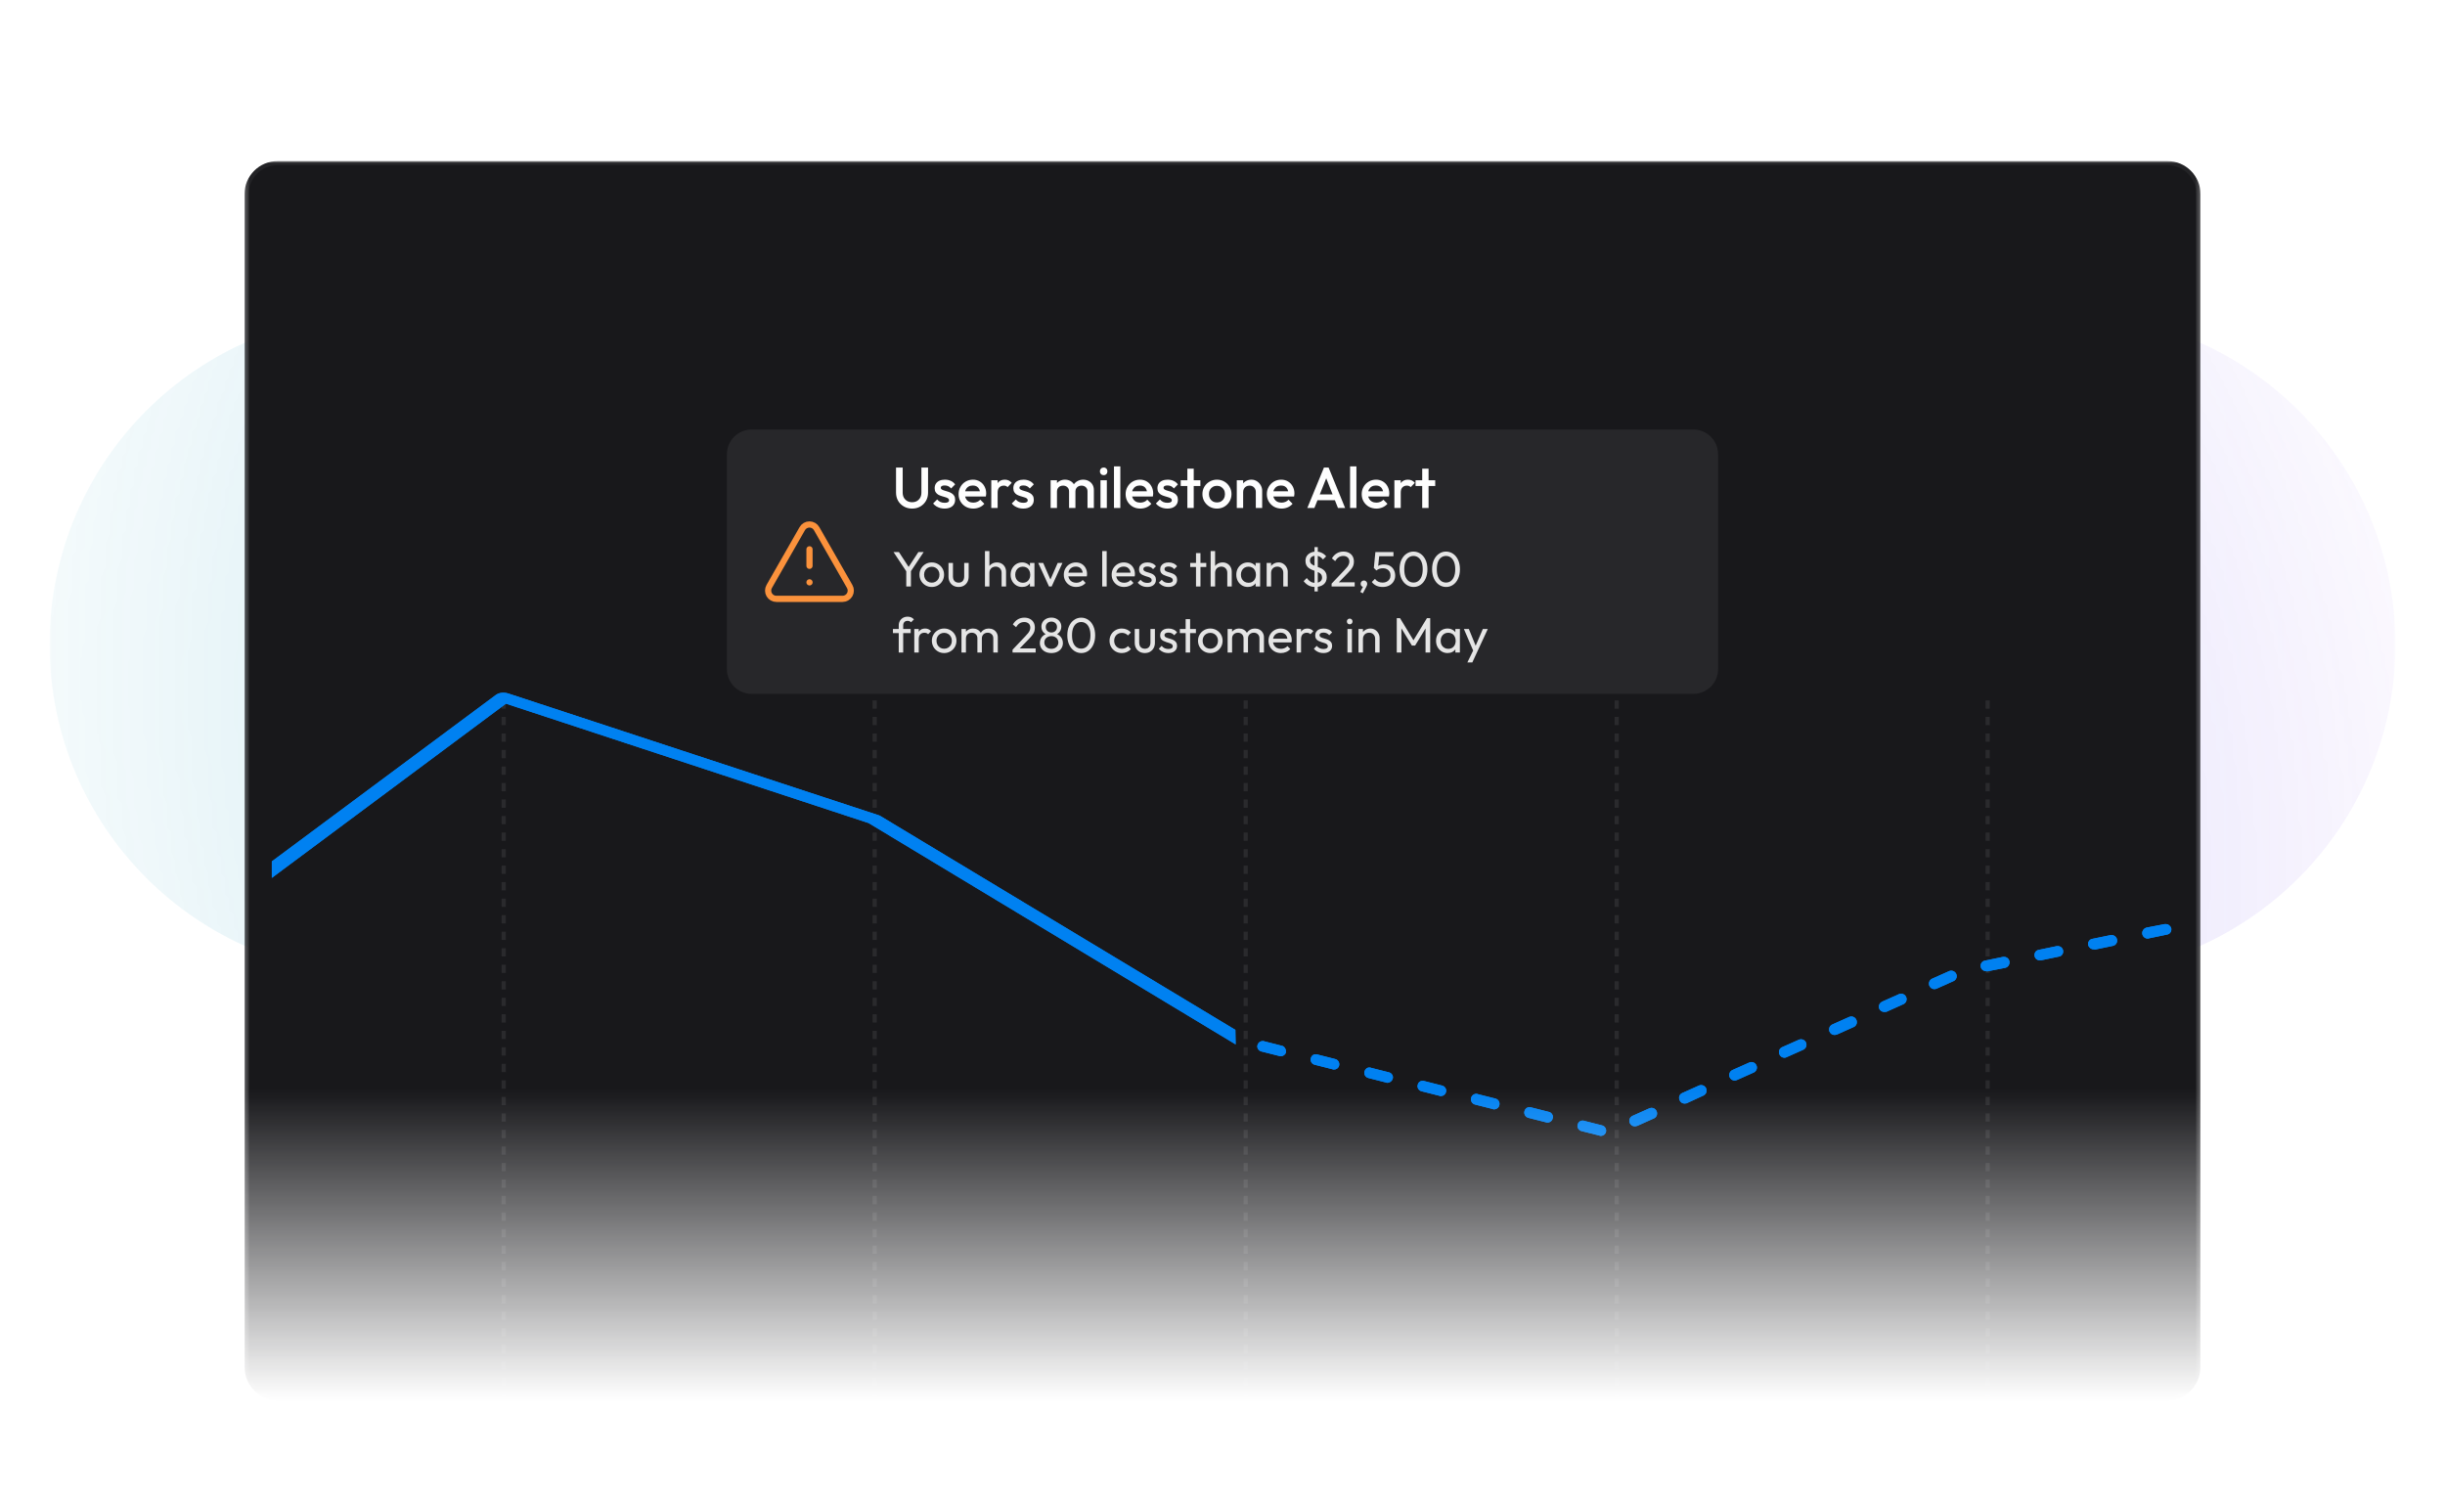 <svg width="592" height="366" viewBox="0 0 592 366" fill="none" xmlns="http://www.w3.org/2000/svg">
<mask id="mask0_114_2435" style="mask-type:alpha" maskUnits="userSpaceOnUse" x="12" y="12" width="568" height="354">
<rect width="568" height="354" transform="translate(12 12)" fill="url(#paint0_radial_114_2435)"/>
</mask>
<g mask="url(#mask0_114_2435)">
<g opacity="0.25" filter="url(#filter0_f_114_2435)">
<path d="M12 156C12 111.817 47.817 76 92 76H500C544.183 76 580 111.817 580 156C580 200.183 544.183 236 500 236H92C47.817 236 12 200.183 12 156Z" fill="url(#paint1_linear_114_2435)"/>
</g>
</g>
<mask id="mask1_114_2435" style="mask-type:alpha" maskUnits="userSpaceOnUse" x="59" y="39" width="474" height="300">
<rect width="473.6" height="300" transform="translate(59.203 39)" fill="url(#paint2_linear_114_2435)"/>
</mask>
<g mask="url(#mask1_114_2435)">
<path d="M59.203 47C59.203 42.582 62.785 39 67.203 39H524.803C529.221 39 532.803 42.582 532.803 47V331C532.803 335.418 529.221 339 524.803 339H67.203C62.785 339 59.203 335.418 59.203 331V47Z" fill="#18181B"/>
<path d="M59.703 47C59.703 42.858 63.061 39.5 67.203 39.5H524.803C528.945 39.5 532.303 42.858 532.303 47V331C532.303 335.142 528.945 338.5 524.803 338.5H67.203C63.061 338.5 59.703 335.142 59.703 331V47Z" stroke="#F4F4F5" stroke-opacity="0.05"/>
<g clip-path="url(#clip0_114_2435)">
<path d="M481.275 169.582V338.007V169.582ZM391.446 169.582V338.007V169.582ZM301.617 169.582V338.007V169.582ZM211.789 169.582V338.007V169.582ZM121.96 169.582V338.007V169.582Z" fill="#1E1E1E"/>
<path d="M481.274 169.582V338.007M391.446 169.582V338.007M301.617 169.582V338.007M211.789 169.582V338.007M121.96 169.582V338.007" stroke="white" stroke-opacity="0.08" stroke-dasharray="2 2"/>
<g filter="url(#filter1_f_114_2435)">
<path d="M387.282 274.96C387.338 275.025 387.469 275.025 387.581 275.025C388.246 275.025 388.732 274.595 388.854 274.052C388.933 273.716 388.876 273.362 388.695 273.068C388.515 272.773 388.226 272.562 387.89 272.48L383.586 271.385C383.52 271.329 383.399 271.329 383.277 271.329C382.983 271.303 382.69 271.387 382.455 271.566C382.22 271.744 382.059 272.003 382.005 272.293C381.883 272.592 381.948 272.957 382.126 273.266C382.313 273.566 382.613 273.809 382.978 273.874L387.282 274.96ZM394.618 271.928C394.861 272.415 395.273 272.714 395.834 272.714C395.975 272.714 396.115 272.677 396.293 272.63L396.433 272.602L400.494 270.777C400.794 270.656 401.037 270.356 401.159 270.047C401.262 269.708 401.242 269.344 401.102 269.018C400.997 268.783 400.827 268.584 400.611 268.445C400.395 268.305 400.143 268.231 399.886 268.232C399.699 268.232 399.53 268.288 399.343 268.354L395.282 270.169C394.618 270.478 394.309 271.264 394.618 271.928ZM374.369 271.75C374.435 271.806 374.556 271.806 374.678 271.806C375.277 271.806 375.829 271.385 375.95 270.777C376.072 270.478 376.007 270.113 375.829 269.813C375.642 269.505 375.342 269.261 374.977 269.205L370.673 268.11C370.617 268.054 370.486 268.054 370.374 268.054C369.765 268.054 369.223 268.475 369.101 269.084C369.022 269.42 369.079 269.773 369.26 270.068C369.44 270.362 369.729 270.573 370.065 270.656L374.369 271.75ZM361.456 268.531C361.522 268.597 361.643 268.597 361.765 268.597C362.373 268.597 362.916 268.176 363.038 267.568C363.078 267.4 363.085 267.226 363.058 267.056C363.031 266.885 362.97 266.722 362.88 266.575C362.789 266.428 362.671 266.3 362.531 266.199C362.391 266.098 362.232 266.026 362.064 265.986L357.76 264.901C357.704 264.835 357.573 264.836 357.461 264.836C357.163 264.837 356.875 264.94 356.644 265.127C356.413 265.314 356.252 265.574 356.188 265.865C356.148 266.033 356.141 266.207 356.168 266.377C356.195 266.547 356.256 266.711 356.346 266.858C356.437 267.005 356.555 267.132 356.695 267.233C356.835 267.334 356.993 267.407 357.161 267.446L361.466 268.531H361.456ZM406.679 266.417C406.923 266.903 407.344 267.203 407.896 267.203C407.989 267.203 408.083 267.184 408.176 267.165L408.373 267.137L412.434 265.266C413.098 264.957 413.407 264.171 413.098 263.507C413.027 263.348 412.924 263.204 412.797 263.085C412.67 262.965 412.52 262.872 412.356 262.81C412.193 262.748 412.019 262.719 411.845 262.725C411.67 262.731 411.498 262.77 411.339 262.842L407.288 264.658C406.976 264.803 406.734 265.065 406.614 265.388C406.492 265.752 406.558 266.108 406.679 266.417ZM348.553 265.322C348.609 265.388 348.74 265.388 348.852 265.388C349.142 265.389 349.424 265.294 349.655 265.118C349.885 264.942 350.05 264.695 350.125 264.414C350.312 263.75 349.881 263.02 349.161 262.842L344.857 261.748C344.791 261.692 344.67 261.692 344.548 261.692C344.254 261.666 343.961 261.75 343.726 261.928C343.49 262.106 343.33 262.365 343.275 262.655C343.154 262.955 343.219 263.32 343.397 263.628C343.584 263.928 343.884 264.171 344.239 264.237L348.543 265.322H348.553ZM335.64 262.113C335.696 262.169 335.827 262.169 335.939 262.169C336.548 262.169 337.034 261.748 337.212 261.205C337.267 261.044 337.284 260.873 337.263 260.704C337.242 260.536 337.183 260.374 337.09 260.232C337.002 260.076 336.88 259.941 336.735 259.836C336.59 259.732 336.424 259.659 336.248 259.624L331.944 258.538C331.878 258.473 331.757 258.473 331.635 258.473C331.036 258.417 330.55 258.838 330.362 259.446C330.284 259.783 330.342 260.138 330.524 260.433C330.707 260.727 330.998 260.938 331.336 261.018L335.64 262.113ZM418.797 260.84C419.04 261.327 419.461 261.626 420.013 261.626C420.191 261.626 420.369 261.57 420.556 261.504L424.617 259.689C425.281 259.38 425.59 258.594 425.281 257.93C425.176 257.695 425.006 257.496 424.79 257.357C424.574 257.217 424.322 257.143 424.065 257.144C423.887 257.144 423.709 257.2 423.532 257.266L419.461 259.081C419.141 259.228 418.893 259.495 418.77 259.825C418.647 260.155 418.66 260.52 418.806 260.84H418.797ZM322.671 258.903C322.727 258.959 322.858 258.959 322.97 258.959C323.635 258.959 324.121 258.538 324.243 257.986C324.322 257.65 324.265 257.296 324.084 257.002C323.904 256.708 323.615 256.496 323.279 256.414L318.975 255.319C318.909 255.263 318.788 255.263 318.666 255.263C318.372 255.237 318.079 255.322 317.844 255.5C317.609 255.678 317.448 255.937 317.393 256.227C317.272 256.536 317.337 256.901 317.515 257.2C317.702 257.509 318.002 257.743 318.357 257.808L322.662 258.903H322.671ZM430.858 255.319C431.101 255.806 431.523 256.105 432.075 256.105C432.262 256.105 432.44 256.049 432.561 255.984L436.622 254.169C436.942 254.022 437.191 253.754 437.313 253.424C437.436 253.095 437.423 252.73 437.277 252.409C437.206 252.251 437.103 252.109 436.977 251.991C436.85 251.872 436.701 251.78 436.538 251.719C436.376 251.658 436.203 251.63 436.029 251.636C435.856 251.642 435.685 251.682 435.527 251.754L431.466 253.56C431.158 253.708 430.92 253.97 430.802 254.29C430.68 254.655 430.737 255.02 430.858 255.319ZM309.758 255.684C309.814 255.75 309.945 255.75 310.057 255.75C310.666 255.75 311.218 255.376 311.339 254.842C311.396 254.468 311.339 254.112 311.152 253.813C310.965 253.504 310.731 253.261 310.366 253.205L306.062 252.11C306.006 252.054 305.875 252.054 305.763 252.054C305.154 252.054 304.668 252.409 304.481 253.018C304.368 253.326 304.424 253.682 304.602 253.991C304.789 254.29 305.089 254.533 305.454 254.599L309.758 255.684ZM442.985 249.808C443.228 250.295 443.649 250.594 444.201 250.594C444.342 250.594 444.482 250.557 444.66 250.51L444.8 250.473L448.861 248.657C449.161 248.536 449.404 248.227 449.526 247.927C449.629 247.589 449.61 247.224 449.47 246.898C449.365 246.664 449.194 246.464 448.978 246.325C448.762 246.185 448.51 246.112 448.253 246.112C448.075 246.112 447.898 246.168 447.71 246.234L443.649 248.049C443.49 248.121 443.347 248.223 443.227 248.351C443.108 248.478 443.014 248.628 442.953 248.791C442.891 248.954 442.862 249.128 442.868 249.303C442.873 249.477 442.913 249.649 442.985 249.808ZM454.925 243.745C454.925 244.475 455.533 245.017 456.253 245.017C456.441 245.017 456.628 245.017 456.806 244.961L460.867 243.137C461.522 242.837 461.83 242.051 461.522 241.378C461.417 241.144 461.248 240.946 461.034 240.807C460.82 240.667 460.57 240.593 460.314 240.592C460.137 240.592 459.95 240.657 459.772 240.713L455.711 242.529C455.224 242.772 454.925 243.202 454.925 243.745ZM467.164 238.711C467.407 239.197 467.838 239.497 468.38 239.497C468.567 239.497 468.745 239.441 468.923 239.375L472.984 237.56C473.658 237.261 473.957 236.475 473.658 235.801C473.349 235.146 472.563 234.837 471.899 235.146L467.838 236.952C467.678 237.023 467.533 237.125 467.413 237.251C467.292 237.378 467.198 237.528 467.135 237.691C467.073 237.855 467.043 238.029 467.048 238.204C467.053 238.379 467.092 238.551 467.164 238.711ZM479.59 234.107C479.712 234.715 480.264 235.137 480.863 235.137C480.928 235.137 481.05 235.137 481.106 235.202L485.476 234.351C485.784 234.288 486.06 234.12 486.258 233.876C486.456 233.632 486.563 233.327 486.561 233.012C486.564 232.837 486.531 232.663 486.465 232.501C486.399 232.339 486.302 232.191 486.178 232.067C486.054 231.943 485.906 231.846 485.744 231.78C485.582 231.714 485.408 231.681 485.233 231.684H484.989L480.619 232.591C480.264 232.648 479.964 232.835 479.777 233.134C479.59 233.377 479.534 233.742 479.59 234.107ZM492.625 231.497C492.746 232.105 493.289 232.526 493.897 232.526H494.141L498.501 231.618C498.875 231.562 499.165 231.375 499.343 231.076C499.53 230.832 499.596 230.467 499.53 230.102C499.468 229.811 499.308 229.55 499.076 229.363C498.845 229.175 498.556 229.073 498.258 229.073H498.014L493.654 229.981C493.289 230.046 492.99 230.224 492.812 230.533C492.625 230.776 492.569 231.132 492.625 231.497ZM505.603 228.83C505.781 229.438 506.324 229.859 506.932 229.859C507.053 229.859 507.119 229.859 507.231 229.925L511.592 229.017C512.2 228.895 512.621 228.353 512.621 227.745C512.621 227.015 512.022 226.406 511.292 226.406H511.049L506.623 227.314C506.258 227.38 505.959 227.557 505.781 227.866C505.594 228.109 505.538 228.465 505.594 228.83H505.603ZM518.684 225.92C518.684 226.65 519.293 227.258 520.022 227.258C520.079 227.258 520.21 227.258 520.322 227.192L524.692 226.285C525.047 226.229 525.347 226.042 525.534 225.742C525.721 225.443 525.777 225.134 525.721 224.769C525.534 224.161 524.991 223.74 524.383 223.74H524.14L519.779 224.582C519.473 224.651 519.2 224.82 519.001 225.062C518.803 225.305 518.691 225.607 518.684 225.92Z" fill="#0081F1"/>
</g>
<g filter="url(#filter2_f_114_2435)">
<path d="M65.817 212.558L122.503 170.377L210.329 199.29L299.185 252.877L299.119 249.359L213.295 197.653C213.147 197.546 212.983 197.464 212.809 197.409L123.046 167.898C122.674 167.779 122.285 167.719 121.895 167.72C121.287 167.72 120.678 167.841 120.136 168.206L65.817 208.563V212.558Z" fill="#0081F1"/>
</g>
<path d="M387.282 274.96C387.338 275.025 387.469 275.025 387.581 275.025C388.246 275.025 388.732 274.595 388.854 274.052C388.933 273.716 388.876 273.362 388.696 273.068C388.515 272.774 388.226 272.562 387.89 272.48L383.586 271.385C383.52 271.329 383.399 271.329 383.277 271.329C382.983 271.303 382.69 271.388 382.455 271.566C382.22 271.744 382.059 272.003 382.005 272.293C381.883 272.593 381.948 272.957 382.126 273.266C382.313 273.566 382.613 273.809 382.978 273.874L387.282 274.96ZM394.618 271.928C394.861 272.415 395.273 272.714 395.834 272.714C395.975 272.714 396.115 272.677 396.293 272.63L396.433 272.602L400.494 270.777C400.794 270.656 401.037 270.356 401.159 270.047C401.262 269.708 401.242 269.344 401.103 269.018C400.998 268.784 400.827 268.584 400.611 268.445C400.395 268.305 400.143 268.231 399.886 268.232C399.699 268.232 399.531 268.288 399.343 268.354L395.282 270.169C394.618 270.478 394.309 271.264 394.618 271.928ZM374.369 271.75C374.435 271.807 374.556 271.807 374.678 271.807C375.277 271.807 375.829 271.385 375.951 270.777C376.072 270.478 376.007 270.113 375.829 269.813C375.642 269.505 375.342 269.261 374.977 269.205L370.673 268.111C370.617 268.054 370.486 268.054 370.374 268.054C369.765 268.054 369.223 268.475 369.101 269.084C369.022 269.42 369.079 269.774 369.26 270.068C369.44 270.362 369.729 270.574 370.065 270.656L374.369 271.75ZM361.456 268.532C361.522 268.597 361.643 268.597 361.765 268.597C362.373 268.597 362.916 268.176 363.038 267.568C363.078 267.4 363.085 267.226 363.058 267.056C363.031 266.885 362.97 266.722 362.88 266.575C362.789 266.428 362.671 266.3 362.531 266.199C362.391 266.098 362.232 266.026 362.065 265.986L357.76 264.901C357.704 264.836 357.573 264.836 357.461 264.836C357.163 264.837 356.875 264.94 356.644 265.127C356.413 265.314 356.252 265.574 356.188 265.865C356.148 266.033 356.141 266.207 356.168 266.377C356.195 266.547 356.256 266.711 356.346 266.858C356.437 267.005 356.555 267.132 356.695 267.233C356.835 267.334 356.993 267.407 357.161 267.446L361.466 268.532H361.456ZM406.679 266.417C406.923 266.903 407.344 267.203 407.896 267.203C407.989 267.203 408.083 267.184 408.177 267.165L408.373 267.137L412.434 265.266C413.098 264.957 413.407 264.171 413.098 263.507C413.027 263.348 412.924 263.204 412.797 263.085C412.67 262.965 412.52 262.872 412.357 262.81C412.193 262.748 412.019 262.719 411.845 262.725C411.67 262.731 411.498 262.771 411.339 262.843L407.288 264.658C406.976 264.803 406.734 265.065 406.614 265.388C406.492 265.753 406.558 266.108 406.679 266.417ZM348.553 265.322C348.609 265.388 348.74 265.388 348.852 265.388C349.142 265.389 349.424 265.294 349.655 265.118C349.885 264.942 350.05 264.695 350.125 264.415C350.312 263.75 349.882 263.02 349.161 262.843L344.857 261.748C344.791 261.692 344.67 261.692 344.548 261.692C344.254 261.666 343.961 261.75 343.726 261.928C343.491 262.106 343.33 262.365 343.275 262.655C343.154 262.955 343.219 263.32 343.397 263.629C343.584 263.928 343.884 264.171 344.239 264.237L348.543 265.322H348.553ZM335.64 262.113C335.696 262.169 335.827 262.169 335.939 262.169C336.548 262.169 337.034 261.748 337.212 261.205C337.267 261.044 337.284 260.873 337.263 260.705C337.242 260.536 337.183 260.374 337.09 260.232C337.002 260.076 336.88 259.941 336.735 259.837C336.59 259.732 336.424 259.659 336.248 259.624L331.944 258.538C331.878 258.473 331.757 258.473 331.635 258.473C331.036 258.417 330.55 258.838 330.363 259.446C330.284 259.783 330.342 260.138 330.524 260.433C330.707 260.728 330.999 260.938 331.336 261.018L335.64 262.113ZM418.797 260.84C419.04 261.327 419.461 261.626 420.013 261.626C420.191 261.626 420.369 261.57 420.556 261.505L424.617 259.689C425.281 259.38 425.59 258.594 425.281 257.93C425.176 257.696 425.006 257.496 424.79 257.357C424.574 257.217 424.322 257.143 424.065 257.144C423.887 257.144 423.709 257.2 423.532 257.266L419.461 259.081C419.141 259.228 418.893 259.495 418.77 259.825C418.647 260.155 418.66 260.52 418.806 260.84H418.797ZM322.671 258.903C322.727 258.959 322.858 258.959 322.97 258.959C323.635 258.959 324.121 258.538 324.243 257.986C324.322 257.65 324.265 257.296 324.085 257.002C323.904 256.708 323.615 256.496 323.279 256.414L318.975 255.32C318.909 255.263 318.788 255.263 318.666 255.263C318.372 255.237 318.079 255.322 317.844 255.5C317.609 255.678 317.448 255.937 317.394 256.227C317.272 256.536 317.337 256.901 317.515 257.2C317.702 257.509 318.002 257.743 318.357 257.809L322.662 258.903H322.671ZM430.858 255.32C431.102 255.806 431.523 256.106 432.075 256.106C432.262 256.106 432.44 256.049 432.561 255.984L436.622 254.169C436.942 254.022 437.191 253.754 437.314 253.425C437.436 253.095 437.423 252.73 437.277 252.41C437.206 252.251 437.103 252.109 436.977 251.991C436.85 251.872 436.701 251.78 436.538 251.719C436.376 251.658 436.203 251.63 436.029 251.636C435.856 251.642 435.685 251.682 435.527 251.755L431.466 253.56C431.158 253.708 430.92 253.97 430.802 254.29C430.68 254.655 430.737 255.02 430.858 255.32ZM309.758 255.684C309.814 255.75 309.945 255.75 310.058 255.75C310.666 255.75 311.218 255.376 311.339 254.842C311.396 254.468 311.339 254.113 311.152 253.813C310.965 253.504 310.731 253.261 310.366 253.205L306.062 252.11C306.006 252.054 305.875 252.054 305.763 252.054C305.154 252.054 304.668 252.41 304.481 253.018C304.368 253.327 304.425 253.682 304.602 253.991C304.789 254.29 305.089 254.534 305.454 254.599L309.758 255.684ZM442.985 249.808C443.228 250.295 443.649 250.594 444.202 250.594C444.342 250.594 444.482 250.557 444.66 250.51L444.8 250.473L448.861 248.657C449.161 248.536 449.404 248.227 449.526 247.928C449.629 247.589 449.61 247.224 449.47 246.898C449.365 246.664 449.194 246.465 448.978 246.325C448.762 246.186 448.51 246.112 448.253 246.112C448.075 246.112 447.898 246.168 447.71 246.234L443.649 248.049C443.49 248.121 443.347 248.223 443.227 248.351C443.108 248.478 443.014 248.628 442.953 248.791C442.891 248.954 442.862 249.128 442.868 249.303C442.873 249.477 442.913 249.649 442.985 249.808ZM454.925 243.745C454.925 244.475 455.533 245.018 456.254 245.018C456.441 245.018 456.628 245.018 456.806 244.961L460.867 243.137C461.522 242.837 461.83 242.051 461.522 241.378C461.417 241.145 461.248 240.946 461.034 240.807C460.82 240.668 460.57 240.593 460.315 240.592C460.137 240.592 459.95 240.657 459.772 240.713L455.711 242.529C455.224 242.772 454.925 243.202 454.925 243.745ZM467.164 238.711C467.407 239.198 467.838 239.497 468.38 239.497C468.568 239.497 468.745 239.441 468.923 239.375L472.984 237.56C473.658 237.261 473.957 236.475 473.658 235.801C473.349 235.146 472.563 234.837 471.899 235.146L467.838 236.952C467.678 237.023 467.533 237.125 467.413 237.252C467.292 237.378 467.198 237.528 467.135 237.691C467.073 237.855 467.043 238.029 467.048 238.204C467.053 238.379 467.092 238.551 467.164 238.711ZM479.59 234.107C479.712 234.716 480.264 235.137 480.863 235.137C480.928 235.137 481.05 235.137 481.106 235.202L485.476 234.351C485.784 234.288 486.06 234.12 486.258 233.876C486.456 233.632 486.563 233.327 486.561 233.013C486.564 232.837 486.531 232.663 486.465 232.501C486.399 232.339 486.302 232.191 486.178 232.067C486.054 231.944 485.906 231.846 485.744 231.78C485.582 231.714 485.408 231.681 485.233 231.684H484.989L480.62 232.592C480.264 232.648 479.965 232.835 479.777 233.134C479.59 233.377 479.534 233.742 479.59 234.107ZM492.625 231.497C492.746 232.105 493.289 232.526 493.897 232.526H494.141L498.501 231.618C498.875 231.562 499.165 231.375 499.343 231.076C499.53 230.832 499.596 230.467 499.53 230.103C499.468 229.811 499.308 229.55 499.076 229.363C498.845 229.175 498.556 229.073 498.258 229.073H498.014L493.654 229.981C493.289 230.046 492.99 230.224 492.812 230.533C492.625 230.776 492.569 231.132 492.625 231.497ZM505.603 228.83C505.781 229.438 506.324 229.859 506.932 229.859C507.053 229.859 507.119 229.859 507.231 229.925L511.592 229.017C512.2 228.896 512.621 228.353 512.621 227.745C512.621 227.015 512.022 226.407 511.292 226.407H511.049L506.623 227.314C506.258 227.38 505.959 227.557 505.781 227.866C505.594 228.11 505.538 228.465 505.594 228.83H505.603ZM518.684 225.92C518.684 226.65 519.293 227.258 520.022 227.258C520.079 227.258 520.21 227.258 520.322 227.193L524.692 226.285C525.047 226.229 525.347 226.042 525.534 225.742C525.721 225.443 525.777 225.134 525.721 224.769C525.534 224.161 524.991 223.74 524.383 223.74H524.14L519.779 224.582C519.474 224.651 519.2 224.82 519.001 225.062C518.803 225.305 518.691 225.607 518.684 225.92ZM65.817 212.558L122.503 170.377L210.329 199.29L299.185 252.877L299.119 249.359L213.295 197.653C213.147 197.546 212.983 197.464 212.809 197.409L123.046 167.898C122.674 167.779 122.285 167.719 121.895 167.72C121.287 167.72 120.678 167.841 120.136 168.206L65.817 208.563V212.558Z" fill="#0081F1"/>
</g>
<g filter="url(#filter3_dd_114_2435)">
<path d="M176 110C176 106.686 178.686 104 182 104H410C413.314 104 416 106.686 416 110V162C416 165.314 413.314 168 410 168H182C178.686 168 176 165.314 176 162V110Z" fill="#27272A"/>
<path d="M220.844 123.14C220.107 123.14 219.444 122.972 218.856 122.636C218.268 122.3 217.801 121.843 217.456 121.264C217.12 120.676 216.952 120.013 216.952 119.276V113.2H218.562V119.262C218.562 119.738 218.66 120.153 218.856 120.508C219.061 120.853 219.337 121.124 219.682 121.32C220.027 121.507 220.415 121.6 220.844 121.6C221.283 121.6 221.67 121.507 222.006 121.32C222.342 121.124 222.608 120.853 222.804 120.508C223 120.153 223.098 119.743 223.098 119.276V113.2H224.708V119.29C224.708 120.027 224.54 120.685 224.204 121.264C223.868 121.843 223.411 122.3 222.832 122.636C222.253 122.972 221.591 123.14 220.844 123.14ZM228.718 123.14C228.345 123.14 227.985 123.093 227.64 123C227.295 122.897 226.977 122.757 226.688 122.58C226.399 122.393 226.147 122.169 225.932 121.908L226.912 120.928C227.145 121.199 227.411 121.404 227.71 121.544C228.018 121.675 228.363 121.74 228.746 121.74C229.091 121.74 229.353 121.689 229.53 121.586C229.707 121.483 229.796 121.334 229.796 121.138C229.796 120.933 229.712 120.774 229.544 120.662C229.376 120.55 229.157 120.457 228.886 120.382C228.625 120.298 228.345 120.214 228.046 120.13C227.757 120.046 227.477 119.934 227.206 119.794C226.945 119.645 226.73 119.444 226.562 119.192C226.394 118.94 226.31 118.613 226.31 118.212C226.31 117.783 226.408 117.414 226.604 117.106C226.809 116.798 227.094 116.56 227.458 116.392C227.831 116.224 228.275 116.14 228.788 116.14C229.329 116.14 229.805 116.238 230.216 116.434C230.636 116.621 230.986 116.905 231.266 117.288L230.286 118.268C230.09 118.025 229.866 117.843 229.614 117.722C229.362 117.601 229.073 117.54 228.746 117.54C228.438 117.54 228.2 117.587 228.032 117.68C227.864 117.773 227.78 117.909 227.78 118.086C227.78 118.273 227.864 118.417 228.032 118.52C228.2 118.623 228.415 118.711 228.676 118.786C228.947 118.861 229.227 118.945 229.516 119.038C229.815 119.122 230.095 119.243 230.356 119.402C230.627 119.551 230.846 119.757 231.014 120.018C231.182 120.27 231.266 120.601 231.266 121.012C231.266 121.665 231.037 122.183 230.58 122.566C230.123 122.949 229.502 123.14 228.718 123.14ZM235.658 123.14C234.986 123.14 234.379 122.991 233.838 122.692C233.306 122.384 232.881 121.964 232.564 121.432C232.256 120.9 232.102 120.303 232.102 119.64C232.102 118.977 232.256 118.385 232.564 117.862C232.872 117.33 233.287 116.91 233.81 116.602C234.342 116.294 234.93 116.14 235.574 116.14C236.199 116.14 236.75 116.285 237.226 116.574C237.711 116.863 238.089 117.26 238.36 117.764C238.64 118.268 238.78 118.842 238.78 119.486C238.78 119.598 238.77 119.715 238.752 119.836C238.742 119.948 238.724 120.074 238.696 120.214H233.18V118.954H237.898L237.324 119.458C237.305 119.047 237.226 118.702 237.086 118.422C236.946 118.142 236.745 117.927 236.484 117.778C236.232 117.629 235.919 117.554 235.546 117.554C235.154 117.554 234.813 117.638 234.524 117.806C234.234 117.974 234.01 118.212 233.852 118.52C233.693 118.819 233.614 119.178 233.614 119.598C233.614 120.018 233.698 120.387 233.866 120.704C234.034 121.021 234.272 121.269 234.58 121.446C234.888 121.614 235.242 121.698 235.644 121.698C235.989 121.698 236.306 121.637 236.596 121.516C236.894 121.395 237.146 121.217 237.352 120.984L238.332 121.978C238.005 122.361 237.608 122.65 237.142 122.846C236.675 123.042 236.18 123.14 235.658 123.14ZM240.014 123V116.28H241.554V123H240.014ZM241.554 119.262L241.022 118.996C241.022 118.147 241.209 117.461 241.582 116.938C241.965 116.406 242.539 116.14 243.304 116.14C243.64 116.14 243.943 116.201 244.214 116.322C244.485 116.443 244.737 116.639 244.97 116.91L243.962 117.946C243.841 117.815 243.705 117.722 243.556 117.666C243.407 117.61 243.234 117.582 243.038 117.582C242.609 117.582 242.254 117.717 241.974 117.988C241.694 118.259 241.554 118.683 241.554 119.262ZM247.763 123.14C247.39 123.14 247.03 123.093 246.685 123C246.34 122.897 246.022 122.757 245.733 122.58C245.444 122.393 245.192 122.169 244.977 121.908L245.957 120.928C246.19 121.199 246.456 121.404 246.755 121.544C247.063 121.675 247.408 121.74 247.791 121.74C248.136 121.74 248.398 121.689 248.575 121.586C248.752 121.483 248.841 121.334 248.841 121.138C248.841 120.933 248.757 120.774 248.589 120.662C248.421 120.55 248.202 120.457 247.931 120.382C247.67 120.298 247.39 120.214 247.091 120.13C246.802 120.046 246.522 119.934 246.251 119.794C245.99 119.645 245.775 119.444 245.607 119.192C245.439 118.94 245.355 118.613 245.355 118.212C245.355 117.783 245.453 117.414 245.649 117.106C245.854 116.798 246.139 116.56 246.503 116.392C246.876 116.224 247.32 116.14 247.833 116.14C248.374 116.14 248.85 116.238 249.261 116.434C249.681 116.621 250.031 116.905 250.311 117.288L249.331 118.268C249.135 118.025 248.911 117.843 248.659 117.722C248.407 117.601 248.118 117.54 247.791 117.54C247.483 117.54 247.245 117.587 247.077 117.68C246.909 117.773 246.825 117.909 246.825 118.086C246.825 118.273 246.909 118.417 247.077 118.52C247.245 118.623 247.46 118.711 247.721 118.786C247.992 118.861 248.272 118.945 248.561 119.038C248.86 119.122 249.14 119.243 249.401 119.402C249.672 119.551 249.891 119.757 250.059 120.018C250.227 120.27 250.311 120.601 250.311 121.012C250.311 121.665 250.082 122.183 249.625 122.566C249.168 122.949 248.547 123.14 247.763 123.14ZM254.383 123V116.28H255.923V123H254.383ZM258.849 123V118.996C258.849 118.548 258.709 118.203 258.429 117.96C258.149 117.708 257.804 117.582 257.393 117.582C257.113 117.582 256.861 117.638 256.637 117.75C256.423 117.862 256.25 118.025 256.119 118.24C255.989 118.445 255.923 118.697 255.923 118.996L255.321 118.66C255.321 118.147 255.433 117.703 255.657 117.33C255.881 116.957 256.185 116.667 256.567 116.462C256.95 116.247 257.379 116.14 257.855 116.14C258.331 116.14 258.761 116.243 259.143 116.448C259.526 116.653 259.829 116.943 260.053 117.316C260.277 117.689 260.389 118.137 260.389 118.66V123H258.849ZM263.315 123V118.996C263.315 118.548 263.175 118.203 262.895 117.96C262.615 117.708 262.27 117.582 261.859 117.582C261.589 117.582 261.341 117.638 261.117 117.75C260.893 117.862 260.716 118.025 260.585 118.24C260.455 118.445 260.389 118.697 260.389 118.996L259.521 118.66C259.568 118.147 259.717 117.703 259.969 117.33C260.221 116.957 260.543 116.667 260.935 116.462C261.337 116.247 261.775 116.14 262.251 116.14C262.737 116.14 263.175 116.243 263.567 116.448C263.959 116.653 264.272 116.943 264.505 117.316C264.739 117.689 264.855 118.137 264.855 118.66V123H263.315ZM266.456 123V116.28H267.996V123H266.456ZM267.226 115.048C266.965 115.048 266.745 114.959 266.568 114.782C266.4 114.605 266.316 114.385 266.316 114.124C266.316 113.863 266.4 113.643 266.568 113.466C266.745 113.289 266.965 113.2 267.226 113.2C267.497 113.2 267.716 113.289 267.884 113.466C268.052 113.643 268.136 113.863 268.136 114.124C268.136 114.385 268.052 114.605 267.884 114.782C267.716 114.959 267.497 115.048 267.226 115.048ZM269.723 123V112.92H271.263V123H269.723ZM276.099 123.14C275.427 123.14 274.82 122.991 274.279 122.692C273.747 122.384 273.322 121.964 273.005 121.432C272.697 120.9 272.543 120.303 272.543 119.64C272.543 118.977 272.697 118.385 273.005 117.862C273.313 117.33 273.728 116.91 274.251 116.602C274.783 116.294 275.371 116.14 276.015 116.14C276.64 116.14 277.191 116.285 277.667 116.574C278.152 116.863 278.53 117.26 278.801 117.764C279.081 118.268 279.221 118.842 279.221 119.486C279.221 119.598 279.212 119.715 279.193 119.836C279.184 119.948 279.165 120.074 279.137 120.214H273.621V118.954H278.339L277.765 119.458C277.746 119.047 277.667 118.702 277.527 118.422C277.387 118.142 277.186 117.927 276.925 117.778C276.673 117.629 276.36 117.554 275.987 117.554C275.595 117.554 275.254 117.638 274.965 117.806C274.676 117.974 274.452 118.212 274.293 118.52C274.134 118.819 274.055 119.178 274.055 119.598C274.055 120.018 274.139 120.387 274.307 120.704C274.475 121.021 274.713 121.269 275.021 121.446C275.329 121.614 275.684 121.698 276.085 121.698C276.43 121.698 276.748 121.637 277.037 121.516C277.336 121.395 277.588 121.217 277.793 120.984L278.773 121.978C278.446 122.361 278.05 122.65 277.583 122.846C277.116 123.042 276.622 123.14 276.099 123.14ZM282.654 123.14C282.28 123.14 281.921 123.093 281.576 123C281.23 122.897 280.913 122.757 280.624 122.58C280.334 122.393 280.082 122.169 279.868 121.908L280.848 120.928C281.081 121.199 281.347 121.404 281.646 121.544C281.954 121.675 282.299 121.74 282.682 121.74C283.027 121.74 283.288 121.689 283.466 121.586C283.643 121.483 283.732 121.334 283.732 121.138C283.732 120.933 283.648 120.774 283.48 120.662C283.312 120.55 283.092 120.457 282.822 120.382C282.56 120.298 282.28 120.214 281.982 120.13C281.692 120.046 281.412 119.934 281.142 119.794C280.88 119.645 280.666 119.444 280.498 119.192C280.33 118.94 280.246 118.613 280.246 118.212C280.246 117.783 280.344 117.414 280.54 117.106C280.745 116.798 281.03 116.56 281.394 116.392C281.767 116.224 282.21 116.14 282.724 116.14C283.265 116.14 283.741 116.238 284.152 116.434C284.572 116.621 284.922 116.905 285.202 117.288L284.222 118.268C284.026 118.025 283.802 117.843 283.55 117.722C283.298 117.601 283.008 117.54 282.682 117.54C282.374 117.54 282.136 117.587 281.968 117.68C281.8 117.773 281.716 117.909 281.716 118.086C281.716 118.273 281.8 118.417 281.968 118.52C282.136 118.623 282.35 118.711 282.612 118.786C282.882 118.861 283.162 118.945 283.452 119.038C283.75 119.122 284.03 119.243 284.292 119.402C284.562 119.551 284.782 119.757 284.95 120.018C285.118 120.27 285.202 120.601 285.202 121.012C285.202 121.665 284.973 122.183 284.516 122.566C284.058 122.949 283.438 123.14 282.654 123.14ZM287.493 123V113.48H289.033V123H287.493ZM285.883 117.68V116.28H290.643V117.68H285.883ZM294.651 123.14C293.997 123.14 293.405 122.986 292.873 122.678C292.341 122.361 291.916 121.936 291.599 121.404C291.291 120.872 291.137 120.279 291.137 119.626C291.137 118.973 291.291 118.385 291.599 117.862C291.916 117.339 292.341 116.924 292.873 116.616C293.405 116.299 293.997 116.14 294.651 116.14C295.313 116.14 295.911 116.294 296.443 116.602C296.975 116.91 297.395 117.33 297.703 117.862C298.02 118.385 298.179 118.973 298.179 119.626C298.179 120.279 298.02 120.872 297.703 121.404C297.395 121.936 296.975 122.361 296.443 122.678C295.911 122.986 295.313 123.14 294.651 123.14ZM294.651 121.656C295.033 121.656 295.369 121.572 295.659 121.404C295.957 121.227 296.186 120.984 296.345 120.676C296.513 120.368 296.597 120.018 296.597 119.626C296.597 119.234 296.513 118.889 296.345 118.59C296.177 118.291 295.948 118.058 295.659 117.89C295.369 117.713 295.033 117.624 294.651 117.624C294.277 117.624 293.941 117.713 293.643 117.89C293.353 118.058 293.125 118.291 292.957 118.59C292.798 118.889 292.719 119.234 292.719 119.626C292.719 120.018 292.798 120.368 292.957 120.676C293.125 120.984 293.353 121.227 293.643 121.404C293.941 121.572 294.277 121.656 294.651 121.656ZM304.065 123V119.122C304.065 118.674 303.921 118.305 303.631 118.016C303.351 117.727 302.987 117.582 302.539 117.582C302.241 117.582 301.975 117.647 301.741 117.778C301.508 117.909 301.326 118.091 301.195 118.324C301.065 118.557 300.999 118.823 300.999 119.122L300.397 118.786C300.397 118.273 300.509 117.82 300.733 117.428C300.957 117.027 301.265 116.714 301.657 116.49C302.059 116.257 302.507 116.14 303.001 116.14C303.505 116.14 303.953 116.271 304.345 116.532C304.737 116.784 305.045 117.115 305.269 117.526C305.493 117.927 305.605 118.347 305.605 118.786V123H304.065ZM299.459 123V116.28H300.999V123H299.459ZM310.292 123.14C309.62 123.14 309.014 122.991 308.472 122.692C307.94 122.384 307.516 121.964 307.198 121.432C306.89 120.9 306.736 120.303 306.736 119.64C306.736 118.977 306.89 118.385 307.198 117.862C307.506 117.33 307.922 116.91 308.444 116.602C308.976 116.294 309.564 116.14 310.208 116.14C310.834 116.14 311.384 116.285 311.86 116.574C312.346 116.863 312.724 117.26 312.994 117.764C313.274 118.268 313.414 118.842 313.414 119.486C313.414 119.598 313.405 119.715 313.386 119.836C313.377 119.948 313.358 120.074 313.33 120.214H307.814V118.954H312.532L311.958 119.458C311.94 119.047 311.86 118.702 311.72 118.422C311.58 118.142 311.38 117.927 311.118 117.778C310.866 117.629 310.554 117.554 310.18 117.554C309.788 117.554 309.448 117.638 309.158 117.806C308.869 117.974 308.645 118.212 308.486 118.52C308.328 118.819 308.248 119.178 308.248 119.598C308.248 120.018 308.332 120.387 308.5 120.704C308.668 121.021 308.906 121.269 309.214 121.446C309.522 121.614 309.877 121.698 310.278 121.698C310.624 121.698 310.941 121.637 311.23 121.516C311.529 121.395 311.781 121.217 311.986 120.984L312.966 121.978C312.64 122.361 312.243 122.65 311.776 122.846C311.31 123.042 310.815 123.14 310.292 123.14ZM316.537 123L320.569 113.2H321.689L325.693 123H323.957L320.821 115.062H321.409L318.245 123H316.537ZM318.525 121.11V119.71H323.719V121.11H318.525ZM326.885 123V112.92H328.425V123H326.885ZM333.261 123.14C332.589 123.14 331.982 122.991 331.441 122.692C330.909 122.384 330.484 121.964 330.167 121.432C329.859 120.9 329.705 120.303 329.705 119.64C329.705 118.977 329.859 118.385 330.167 117.862C330.475 117.33 330.89 116.91 331.413 116.602C331.945 116.294 332.533 116.14 333.177 116.14C333.802 116.14 334.353 116.285 334.829 116.574C335.314 116.863 335.692 117.26 335.963 117.764C336.243 118.268 336.383 118.842 336.383 119.486C336.383 119.598 336.374 119.715 336.355 119.836C336.346 119.948 336.327 120.074 336.299 120.214H330.783V118.954H335.501L334.927 119.458C334.908 119.047 334.829 118.702 334.689 118.422C334.549 118.142 334.348 117.927 334.087 117.778C333.835 117.629 333.522 117.554 333.149 117.554C332.757 117.554 332.416 117.638 332.127 117.806C331.838 117.974 331.614 118.212 331.455 118.52C331.296 118.819 331.217 119.178 331.217 119.598C331.217 120.018 331.301 120.387 331.469 120.704C331.637 121.021 331.875 121.269 332.183 121.446C332.491 121.614 332.846 121.698 333.247 121.698C333.592 121.698 333.91 121.637 334.199 121.516C334.498 121.395 334.75 121.217 334.955 120.984L335.935 121.978C335.608 122.361 335.212 122.65 334.745 122.846C334.278 123.042 333.784 123.14 333.261 123.14ZM337.618 123V116.28H339.158V123H337.618ZM339.158 119.262L338.626 118.996C338.626 118.147 338.812 117.461 339.186 116.938C339.568 116.406 340.142 116.14 340.908 116.14C341.244 116.14 341.547 116.201 341.818 116.322C342.088 116.443 342.34 116.639 342.574 116.91L341.566 117.946C341.444 117.815 341.309 117.722 341.16 117.666C341.01 117.61 340.838 117.582 340.642 117.582C340.212 117.582 339.858 117.717 339.578 117.988C339.298 118.259 339.158 118.683 339.158 119.262ZM344.355 123V113.48H345.895V123H344.355ZM342.745 117.68V116.28H347.505V117.68H342.745Z" fill="#FEFEFE"/>
<path d="M219.624 138.616L216.348 133.672H217.656L220.296 137.716H219.708L222.36 133.672H223.644L220.344 138.616H219.624ZM219.432 142V137.872H220.56V142H219.432ZM225.607 142.12C225.047 142.12 224.543 141.988 224.095 141.724C223.647 141.46 223.291 141.104 223.027 140.656C222.763 140.2 222.631 139.692 222.631 139.132C222.631 138.58 222.763 138.084 223.027 137.644C223.291 137.196 223.647 136.84 224.095 136.576C224.543 136.312 225.047 136.18 225.607 136.18C226.159 136.18 226.659 136.312 227.107 136.576C227.563 136.832 227.923 137.184 228.187 137.632C228.451 138.08 228.583 138.58 228.583 139.132C228.583 139.692 228.451 140.2 228.187 140.656C227.923 141.104 227.563 141.46 227.107 141.724C226.659 141.988 226.159 142.12 225.607 142.12ZM225.607 141.076C225.967 141.076 226.287 140.992 226.567 140.824C226.847 140.656 227.067 140.428 227.227 140.14C227.387 139.844 227.467 139.508 227.467 139.132C227.467 138.764 227.383 138.436 227.215 138.148C227.055 137.86 226.835 137.636 226.555 137.476C226.283 137.308 225.967 137.224 225.607 137.224C225.247 137.224 224.927 137.308 224.647 137.476C224.367 137.636 224.147 137.86 223.987 138.148C223.827 138.436 223.747 138.764 223.747 139.132C223.747 139.508 223.827 139.844 223.987 140.14C224.147 140.428 224.367 140.656 224.647 140.824C224.927 140.992 225.247 141.076 225.607 141.076ZM232.092 142.12C231.628 142.12 231.208 142.016 230.832 141.808C230.464 141.592 230.176 141.296 229.968 140.92C229.76 140.544 229.656 140.108 229.656 139.612V136.3H230.736V139.564C230.736 139.876 230.788 140.148 230.892 140.38C231.004 140.604 231.164 140.776 231.372 140.896C231.58 141.016 231.824 141.076 232.104 141.076C232.528 141.076 232.86 140.944 233.1 140.68C233.34 140.408 233.46 140.036 233.46 139.564V136.3H234.54V139.612C234.54 140.108 234.436 140.544 234.228 140.92C234.02 141.296 233.732 141.592 233.364 141.808C233.004 142.016 232.58 142.12 232.092 142.12ZM242.515 142V138.676C242.515 138.244 242.379 137.888 242.107 137.608C241.835 137.328 241.483 137.188 241.051 137.188C240.763 137.188 240.507 137.252 240.283 137.38C240.059 137.508 239.883 137.684 239.755 137.908C239.627 138.132 239.563 138.388 239.563 138.676L239.119 138.424C239.119 137.992 239.215 137.608 239.407 137.272C239.599 136.936 239.867 136.672 240.211 136.48C240.555 136.28 240.943 136.18 241.375 136.18C241.807 136.18 242.187 136.276 242.515 136.468C242.851 136.66 243.115 136.928 243.307 137.272C243.499 137.616 243.595 138.012 243.595 138.46V142H242.515ZM238.483 142V133.432H239.563V142H238.483ZM247.482 142.12C246.962 142.12 246.49 141.992 246.066 141.736C245.642 141.472 245.306 141.116 245.058 140.668C244.818 140.22 244.698 139.716 244.698 139.156C244.698 138.596 244.818 138.092 245.058 137.644C245.306 137.196 245.638 136.84 246.054 136.576C246.478 136.312 246.954 136.18 247.482 136.18C247.914 136.18 248.298 136.272 248.634 136.456C248.978 136.632 249.254 136.88 249.462 137.2C249.67 137.512 249.786 137.876 249.81 138.292V140.008C249.786 140.416 249.67 140.78 249.462 141.1C249.262 141.42 248.99 141.672 248.646 141.856C248.31 142.032 247.922 142.12 247.482 142.12ZM247.662 141.1C248.198 141.1 248.63 140.92 248.958 140.56C249.286 140.192 249.45 139.724 249.45 139.156C249.45 138.764 249.374 138.424 249.222 138.136C249.078 137.84 248.87 137.612 248.598 137.452C248.326 137.284 248.01 137.2 247.65 137.2C247.29 137.2 246.97 137.284 246.69 137.452C246.418 137.62 246.202 137.852 246.042 138.148C245.89 138.436 245.814 138.768 245.814 139.144C245.814 139.528 245.89 139.868 246.042 140.164C246.202 140.452 246.422 140.68 246.702 140.848C246.982 141.016 247.302 141.1 247.662 141.1ZM249.378 142V140.464L249.582 139.072L249.378 137.692V136.3H250.47V142H249.378ZM253.998 142L251.382 136.3H252.582L254.682 141.112H253.986L256.098 136.3H257.25L254.634 142H253.998ZM260.588 142.12C260.02 142.12 259.508 141.992 259.052 141.736C258.596 141.472 258.236 141.116 257.972 140.668C257.708 140.22 257.576 139.712 257.576 139.144C257.576 138.584 257.704 138.08 257.96 137.632C258.224 137.184 258.576 136.832 259.016 136.576C259.464 136.312 259.964 136.18 260.516 136.18C261.044 136.18 261.508 136.3 261.908 136.54C262.316 136.78 262.632 137.112 262.856 137.536C263.088 137.96 263.204 138.44 263.204 138.976C263.204 139.056 263.2 139.144 263.192 139.24C263.184 139.328 263.168 139.432 263.144 139.552H258.332V138.652H262.568L262.172 139C262.172 138.616 262.104 138.292 261.968 138.028C261.832 137.756 261.64 137.548 261.392 137.404C261.144 137.252 260.844 137.176 260.492 137.176C260.124 137.176 259.8 137.256 259.52 137.416C259.24 137.576 259.024 137.8 258.872 138.088C258.72 138.376 258.644 138.716 258.644 139.108C258.644 139.508 258.724 139.86 258.884 140.164C259.044 140.46 259.272 140.692 259.568 140.86C259.864 141.02 260.204 141.1 260.588 141.1C260.908 141.1 261.2 141.044 261.464 140.932C261.736 140.82 261.968 140.652 262.16 140.428L262.856 141.136C262.584 141.456 262.248 141.7 261.848 141.868C261.456 142.036 261.036 142.12 260.588 142.12ZM266.878 142V133.432H267.958V142H266.878ZM272.178 142.12C271.61 142.12 271.098 141.992 270.642 141.736C270.186 141.472 269.826 141.116 269.562 140.668C269.298 140.22 269.166 139.712 269.166 139.144C269.166 138.584 269.294 138.08 269.55 137.632C269.814 137.184 270.166 136.832 270.606 136.576C271.054 136.312 271.554 136.18 272.106 136.18C272.634 136.18 273.098 136.3 273.498 136.54C273.906 136.78 274.222 137.112 274.446 137.536C274.678 137.96 274.794 138.44 274.794 138.976C274.794 139.056 274.79 139.144 274.782 139.24C274.774 139.328 274.758 139.432 274.734 139.552H269.922V138.652H274.158L273.762 139C273.762 138.616 273.694 138.292 273.558 138.028C273.422 137.756 273.23 137.548 272.982 137.404C272.734 137.252 272.434 137.176 272.082 137.176C271.714 137.176 271.39 137.256 271.11 137.416C270.83 137.576 270.614 137.8 270.462 138.088C270.31 138.376 270.234 138.716 270.234 139.108C270.234 139.508 270.314 139.86 270.474 140.164C270.634 140.46 270.862 140.692 271.158 140.86C271.454 141.02 271.794 141.1 272.178 141.1C272.498 141.1 272.79 141.044 273.054 140.932C273.326 140.82 273.558 140.652 273.75 140.428L274.446 141.136C274.174 141.456 273.838 141.7 273.438 141.868C273.046 142.036 272.626 142.12 272.178 142.12ZM277.784 142.12C277.464 142.12 277.16 142.08 276.872 142C276.592 141.912 276.332 141.792 276.092 141.64C275.852 141.48 275.644 141.292 275.468 141.076L276.164 140.38C276.372 140.636 276.612 140.828 276.884 140.956C277.156 141.076 277.46 141.136 277.796 141.136C278.132 141.136 278.392 141.08 278.576 140.968C278.76 140.848 278.852 140.684 278.852 140.476C278.852 140.268 278.776 140.108 278.624 139.996C278.48 139.876 278.292 139.78 278.06 139.708C277.828 139.628 277.58 139.552 277.316 139.48C277.06 139.4 276.816 139.3 276.584 139.18C276.352 139.06 276.16 138.896 276.008 138.688C275.864 138.48 275.792 138.204 275.792 137.86C275.792 137.516 275.876 137.22 276.044 136.972C276.212 136.716 276.444 136.52 276.74 136.384C277.044 136.248 277.408 136.18 277.832 136.18C278.28 136.18 278.676 136.26 279.02 136.42C279.372 136.572 279.66 136.804 279.884 137.116L279.188 137.812C279.028 137.604 278.828 137.444 278.588 137.332C278.356 137.22 278.092 137.164 277.796 137.164C277.484 137.164 277.244 137.22 277.076 137.332C276.916 137.436 276.836 137.584 276.836 137.776C276.836 137.968 276.908 138.116 277.052 138.22C277.196 138.324 277.384 138.412 277.616 138.484C277.856 138.556 278.104 138.632 278.36 138.712C278.616 138.784 278.86 138.884 279.092 139.012C279.324 139.14 279.512 139.312 279.656 139.528C279.808 139.744 279.884 140.028 279.884 140.38C279.884 140.916 279.692 141.34 279.308 141.652C278.932 141.964 278.424 142.12 277.784 142.12ZM282.905 142.12C282.585 142.12 282.281 142.08 281.993 142C281.713 141.912 281.453 141.792 281.213 141.64C280.973 141.48 280.765 141.292 280.589 141.076L281.285 140.38C281.493 140.636 281.733 140.828 282.005 140.956C282.277 141.076 282.581 141.136 282.917 141.136C283.253 141.136 283.513 141.08 283.697 140.968C283.881 140.848 283.973 140.684 283.973 140.476C283.973 140.268 283.897 140.108 283.745 139.996C283.601 139.876 283.413 139.78 283.181 139.708C282.949 139.628 282.701 139.552 282.437 139.48C282.181 139.4 281.937 139.3 281.705 139.18C281.473 139.06 281.281 138.896 281.129 138.688C280.985 138.48 280.913 138.204 280.913 137.86C280.913 137.516 280.997 137.22 281.165 136.972C281.333 136.716 281.565 136.52 281.861 136.384C282.165 136.248 282.529 136.18 282.953 136.18C283.401 136.18 283.797 136.26 284.141 136.42C284.493 136.572 284.781 136.804 285.005 137.116L284.309 137.812C284.149 137.604 283.949 137.444 283.709 137.332C283.477 137.22 283.213 137.164 282.917 137.164C282.605 137.164 282.365 137.22 282.197 137.332C282.037 137.436 281.957 137.584 281.957 137.776C281.957 137.968 282.029 138.116 282.173 138.22C282.317 138.324 282.505 138.412 282.737 138.484C282.977 138.556 283.225 138.632 283.481 138.712C283.737 138.784 283.981 138.884 284.213 139.012C284.445 139.14 284.633 139.312 284.777 139.528C284.929 139.744 285.005 140.028 285.005 140.38C285.005 140.916 284.813 141.34 284.429 141.652C284.053 141.964 283.545 142.12 282.905 142.12ZM289.586 142V133.912H290.666V142H289.586ZM288.182 137.284V136.3H292.07V137.284H288.182ZM297.16 142V138.676C297.16 138.244 297.024 137.888 296.752 137.608C296.48 137.328 296.128 137.188 295.696 137.188C295.408 137.188 295.152 137.252 294.928 137.38C294.704 137.508 294.528 137.684 294.4 137.908C294.272 138.132 294.208 138.388 294.208 138.676L293.764 138.424C293.764 137.992 293.86 137.608 294.052 137.272C294.244 136.936 294.512 136.672 294.856 136.48C295.2 136.28 295.588 136.18 296.02 136.18C296.452 136.18 296.832 136.276 297.16 136.468C297.496 136.66 297.76 136.928 297.952 137.272C298.144 137.616 298.24 138.012 298.24 138.46V142H297.16ZM293.128 142V133.432H294.208V142H293.128ZM302.126 142.12C301.606 142.12 301.134 141.992 300.71 141.736C300.286 141.472 299.95 141.116 299.702 140.668C299.462 140.22 299.342 139.716 299.342 139.156C299.342 138.596 299.462 138.092 299.702 137.644C299.95 137.196 300.282 136.84 300.698 136.576C301.122 136.312 301.598 136.18 302.126 136.18C302.558 136.18 302.942 136.272 303.278 136.456C303.622 136.632 303.898 136.88 304.106 137.2C304.314 137.512 304.43 137.876 304.454 138.292V140.008C304.43 140.416 304.314 140.78 304.106 141.1C303.906 141.42 303.634 141.672 303.29 141.856C302.954 142.032 302.566 142.12 302.126 142.12ZM302.306 141.1C302.842 141.1 303.274 140.92 303.602 140.56C303.93 140.192 304.094 139.724 304.094 139.156C304.094 138.764 304.018 138.424 303.866 138.136C303.722 137.84 303.514 137.612 303.242 137.452C302.97 137.284 302.654 137.2 302.294 137.2C301.934 137.2 301.614 137.284 301.334 137.452C301.062 137.62 300.846 137.852 300.686 138.148C300.534 138.436 300.458 138.768 300.458 139.144C300.458 139.528 300.534 139.868 300.686 140.164C300.846 140.452 301.066 140.68 301.346 140.848C301.626 141.016 301.946 141.1 302.306 141.1ZM304.022 142V140.464L304.226 139.072L304.022 137.692V136.3H305.114V142H304.022ZM310.719 142V138.676C310.719 138.244 310.583 137.888 310.311 137.608C310.039 137.328 309.687 137.188 309.255 137.188C308.967 137.188 308.711 137.252 308.487 137.38C308.263 137.508 308.087 137.684 307.959 137.908C307.831 138.132 307.767 138.388 307.767 138.676L307.323 138.424C307.323 137.992 307.419 137.608 307.611 137.272C307.803 136.936 308.071 136.672 308.415 136.48C308.759 136.28 309.147 136.18 309.579 136.18C310.011 136.18 310.391 136.288 310.719 136.504C311.055 136.72 311.319 137.004 311.511 137.356C311.703 137.7 311.799 138.068 311.799 138.46V142H310.719ZM306.687 142V136.3H307.767V142H306.687ZM318.445 142.12C317.837 142.12 317.305 142 316.849 141.76C316.401 141.52 316.001 141.172 315.649 140.716L316.405 139.96C316.661 140.32 316.957 140.604 317.293 140.812C317.629 141.02 318.025 141.124 318.481 141.124C318.969 141.124 319.361 141.012 319.657 140.788C319.961 140.564 320.113 140.252 320.113 139.852C320.113 139.54 320.041 139.288 319.897 139.096C319.753 138.904 319.561 138.748 319.321 138.628C319.081 138.5 318.817 138.388 318.529 138.292C318.241 138.188 317.953 138.08 317.665 137.968C317.385 137.848 317.125 137.704 316.885 137.536C316.645 137.36 316.453 137.132 316.309 136.852C316.165 136.572 316.093 136.22 316.093 135.796C316.093 135.324 316.205 134.924 316.429 134.596C316.661 134.26 316.973 134.004 317.365 133.828C317.757 133.644 318.197 133.552 318.685 133.552C319.189 133.552 319.649 133.66 320.065 133.876C320.481 134.084 320.825 134.36 321.097 134.704L320.341 135.46C320.093 135.172 319.833 134.948 319.561 134.788C319.289 134.628 318.989 134.548 318.661 134.548C318.197 134.548 317.833 134.648 317.569 134.848C317.305 135.048 317.173 135.34 317.173 135.724C317.173 136.004 317.245 136.232 317.389 136.408C317.541 136.576 317.737 136.72 317.977 136.84C318.225 136.96 318.489 137.072 318.769 137.176C319.057 137.272 319.345 137.38 319.633 137.5C319.929 137.62 320.197 137.772 320.437 137.956C320.677 138.14 320.869 138.38 321.013 138.676C321.165 138.964 321.241 139.328 321.241 139.768C321.241 140.504 320.989 141.08 320.485 141.496C319.981 141.912 319.301 142.12 318.445 142.12ZM318.277 143.2V132.472H319.069V143.2H318.277ZM322.416 141.316L325.488 138.076C325.8 137.756 326.044 137.48 326.22 137.248C326.396 137.008 326.52 136.788 326.592 136.588C326.672 136.388 326.712 136.18 326.712 135.964C326.712 135.54 326.576 135.208 326.304 134.968C326.032 134.728 325.68 134.608 325.248 134.608C324.824 134.608 324.452 134.712 324.132 134.92C323.812 135.12 323.528 135.432 323.28 135.856L322.488 135.196C322.816 134.652 323.212 134.244 323.676 133.972C324.14 133.692 324.676 133.552 325.284 133.552C325.796 133.552 326.24 133.652 326.616 133.852C327 134.052 327.296 134.332 327.504 134.692C327.712 135.052 327.816 135.472 327.816 135.952C327.816 136.296 327.772 136.604 327.684 136.876C327.604 137.148 327.456 137.428 327.24 137.716C327.032 137.996 326.74 138.332 326.364 138.724L323.88 141.28L322.416 141.316ZM322.416 142V141.316L323.376 140.992H328.008V142H322.416ZM329.364 143.32L330.108 141.892L330.492 141.796C330.452 141.884 330.4 141.956 330.336 142.012C330.28 142.068 330.208 142.096 330.12 142.096C329.952 142.096 329.796 142.028 329.652 141.892C329.516 141.748 329.448 141.572 329.448 141.364C329.448 141.132 329.524 140.94 329.676 140.788C329.828 140.628 330.02 140.548 330.252 140.548C330.46 140.548 330.644 140.628 330.804 140.788C330.964 140.94 331.044 141.132 331.044 141.364C331.044 141.452 331.024 141.56 330.984 141.688C330.952 141.808 330.884 141.964 330.78 142.156L329.988 143.656L329.364 143.32ZM334.792 142.12C334.224 142.12 333.716 142.02 333.268 141.82C332.828 141.612 332.456 141.312 332.152 140.92L332.92 140.152C333.104 140.432 333.356 140.656 333.676 140.824C334.004 140.984 334.368 141.064 334.768 141.064C335.144 141.064 335.472 140.992 335.752 140.848C336.04 140.704 336.264 140.504 336.424 140.248C336.592 139.984 336.676 139.672 336.676 139.312C336.676 138.944 336.596 138.632 336.436 138.376C336.276 138.12 336.06 137.928 335.788 137.8C335.524 137.664 335.232 137.596 334.912 137.596C334.584 137.596 334.284 137.636 334.012 137.716C333.748 137.796 333.496 137.932 333.256 138.124L333.268 137.404C333.404 137.236 333.56 137.1 333.736 136.996C333.912 136.892 334.112 136.812 334.336 136.756C334.56 136.7 334.82 136.672 335.116 136.672C335.692 136.672 336.18 136.792 336.58 137.032C336.98 137.272 337.284 137.596 337.492 138.004C337.708 138.412 337.816 138.868 337.816 139.372C337.816 139.9 337.684 140.372 337.42 140.788C337.164 141.204 336.808 141.532 336.352 141.772C335.896 142.004 335.376 142.12 334.792 142.12ZM333.256 138.124L332.644 137.512L333.016 133.672H334.048L333.628 137.62L333.256 138.124ZM333.244 134.68L333.016 133.672H337.396V134.68H333.244ZM342.269 142.12C341.645 142.12 341.073 141.944 340.553 141.592C340.041 141.24 339.633 140.744 339.329 140.104C339.025 139.456 338.873 138.696 338.873 137.824C338.873 136.952 339.021 136.196 339.317 135.556C339.621 134.916 340.029 134.424 340.541 134.08C341.053 133.728 341.617 133.552 342.233 133.552C342.865 133.552 343.437 133.728 343.949 134.08C344.461 134.424 344.865 134.916 345.161 135.556C345.465 136.196 345.617 136.956 345.617 137.836C345.617 138.708 345.465 139.468 345.161 140.116C344.865 140.756 344.461 141.252 343.949 141.604C343.445 141.948 342.885 142.12 342.269 142.12ZM342.245 141.052C342.685 141.052 343.069 140.932 343.397 140.692C343.733 140.444 343.997 140.08 344.189 139.6C344.381 139.12 344.477 138.528 344.477 137.824C344.477 137.12 344.381 136.532 344.189 136.06C343.997 135.58 343.733 135.22 343.397 134.98C343.061 134.732 342.673 134.608 342.233 134.608C341.801 134.608 341.417 134.732 341.081 134.98C340.745 135.22 340.481 135.58 340.289 136.06C340.105 136.532 340.013 137.12 340.013 137.824C340.013 138.528 340.105 139.12 340.289 139.6C340.481 140.08 340.745 140.444 341.081 140.692C341.417 140.932 341.805 141.052 342.245 141.052ZM350.144 142.12C349.52 142.12 348.948 141.944 348.428 141.592C347.916 141.24 347.508 140.744 347.204 140.104C346.9 139.456 346.748 138.696 346.748 137.824C346.748 136.952 346.896 136.196 347.192 135.556C347.496 134.916 347.904 134.424 348.416 134.08C348.928 133.728 349.492 133.552 350.108 133.552C350.74 133.552 351.312 133.728 351.824 134.08C352.336 134.424 352.74 134.916 353.036 135.556C353.34 136.196 353.492 136.956 353.492 137.836C353.492 138.708 353.34 139.468 353.036 140.116C352.74 140.756 352.336 141.252 351.824 141.604C351.32 141.948 350.76 142.12 350.144 142.12ZM350.12 141.052C350.56 141.052 350.944 140.932 351.272 140.692C351.608 140.444 351.872 140.08 352.064 139.6C352.256 139.12 352.352 138.528 352.352 137.824C352.352 137.12 352.256 136.532 352.064 136.06C351.872 135.58 351.608 135.22 351.272 134.98C350.936 134.732 350.548 134.608 350.108 134.608C349.676 134.608 349.292 134.732 348.956 134.98C348.62 135.22 348.356 135.58 348.164 136.06C347.98 136.532 347.888 137.12 347.888 137.824C347.888 138.528 347.98 139.12 348.164 139.6C348.356 140.08 348.62 140.444 348.956 140.692C349.292 140.932 349.68 141.052 350.12 141.052Z" fill="#E5E5E5"/>
<path d="M217.608 158V151.448C217.608 151.024 217.7 150.656 217.884 150.344C218.068 150.024 218.32 149.772 218.64 149.588C218.968 149.404 219.348 149.312 219.78 149.312C220.108 149.312 220.392 149.368 220.632 149.48C220.872 149.592 221.092 149.756 221.292 149.972L220.584 150.668C220.48 150.556 220.364 150.472 220.236 150.416C220.108 150.352 219.952 150.32 219.768 150.32C219.424 150.32 219.156 150.42 218.964 150.62C218.78 150.82 218.688 151.096 218.688 151.448V158H217.608ZM216.204 153.284V152.3H220.5V153.284H216.204ZM221.374 158V152.3H222.454V158H221.374ZM222.454 154.748L222.046 154.568C222.046 153.84 222.214 153.26 222.55 152.828C222.886 152.396 223.37 152.18 224.002 152.18C224.29 152.18 224.55 152.232 224.782 152.336C225.014 152.432 225.23 152.596 225.43 152.828L224.722 153.56C224.602 153.432 224.47 153.34 224.326 153.284C224.182 153.228 224.014 153.2 223.822 153.2C223.422 153.2 223.094 153.328 222.838 153.584C222.582 153.84 222.454 154.228 222.454 154.748ZM228.607 158.12C228.047 158.12 227.543 157.988 227.095 157.724C226.647 157.46 226.291 157.104 226.027 156.656C225.763 156.2 225.631 155.692 225.631 155.132C225.631 154.58 225.763 154.084 226.027 153.644C226.291 153.196 226.647 152.84 227.095 152.576C227.543 152.312 228.047 152.18 228.607 152.18C229.159 152.18 229.659 152.312 230.107 152.576C230.563 152.832 230.923 153.184 231.187 153.632C231.451 154.08 231.583 154.58 231.583 155.132C231.583 155.692 231.451 156.2 231.187 156.656C230.923 157.104 230.563 157.46 230.107 157.724C229.659 157.988 229.159 158.12 228.607 158.12ZM228.607 157.076C228.967 157.076 229.287 156.992 229.567 156.824C229.847 156.656 230.067 156.428 230.227 156.14C230.387 155.844 230.467 155.508 230.467 155.132C230.467 154.764 230.383 154.436 230.215 154.148C230.055 153.86 229.835 153.636 229.555 153.476C229.283 153.308 228.967 153.224 228.607 153.224C228.247 153.224 227.927 153.308 227.647 153.476C227.367 153.636 227.147 153.86 226.987 154.148C226.827 154.436 226.747 154.764 226.747 155.132C226.747 155.508 226.827 155.844 226.987 156.14C227.147 156.428 227.367 156.656 227.647 156.824C227.927 156.992 228.247 157.076 228.607 157.076ZM232.8 158V152.3H233.88V158H232.8ZM236.652 158V154.556C236.652 154.132 236.52 153.8 236.256 153.56C236 153.312 235.676 153.188 235.284 153.188C235.02 153.188 234.784 153.244 234.576 153.356C234.368 153.468 234.2 153.624 234.072 153.824C233.944 154.024 233.88 154.264 233.88 154.544L233.436 154.328C233.436 153.896 233.528 153.52 233.712 153.2C233.904 152.88 234.164 152.632 234.492 152.456C234.82 152.272 235.188 152.18 235.596 152.18C235.996 152.18 236.356 152.268 236.676 152.444C237.004 152.62 237.26 152.868 237.444 153.188C237.636 153.508 237.732 153.888 237.732 154.328V158H236.652ZM240.504 158V154.556C240.504 154.132 240.372 153.8 240.108 153.56C239.852 153.312 239.532 153.188 239.148 153.188C238.884 153.188 238.644 153.244 238.428 153.356C238.22 153.468 238.052 153.624 237.924 153.824C237.796 154.024 237.732 154.264 237.732 154.544L237.12 154.328C237.144 153.888 237.26 153.512 237.468 153.2C237.684 152.88 237.96 152.632 238.296 152.456C238.632 152.272 239 152.18 239.4 152.18C239.816 152.18 240.188 152.268 240.516 152.444C240.844 152.62 241.104 152.868 241.296 153.188C241.496 153.508 241.596 153.892 241.596 154.34V158H240.504ZM245.166 157.316L248.238 154.076C248.55 153.756 248.794 153.48 248.97 153.248C249.146 153.008 249.27 152.788 249.342 152.588C249.422 152.388 249.462 152.18 249.462 151.964C249.462 151.54 249.326 151.208 249.054 150.968C248.782 150.728 248.43 150.608 247.998 150.608C247.574 150.608 247.202 150.712 246.882 150.92C246.562 151.12 246.278 151.432 246.03 151.856L245.238 151.196C245.566 150.652 245.962 150.244 246.426 149.972C246.89 149.692 247.426 149.552 248.034 149.552C248.546 149.552 248.99 149.652 249.366 149.852C249.75 150.052 250.046 150.332 250.254 150.692C250.462 151.052 250.566 151.472 250.566 151.952C250.566 152.296 250.522 152.604 250.434 152.876C250.354 153.148 250.206 153.428 249.99 153.716C249.782 153.996 249.49 154.332 249.114 154.724L246.63 157.28L245.166 157.316ZM245.166 158V157.316L246.126 156.992H250.758V158H245.166ZM254.562 158.12C254.01 158.12 253.522 158.016 253.098 157.808C252.682 157.6 252.358 157.312 252.126 156.944C251.894 156.576 251.778 156.16 251.778 155.696C251.778 155.32 251.85 154.976 251.994 154.664C252.138 154.352 252.35 154.088 252.63 153.872C252.91 153.648 253.238 153.488 253.614 153.392L253.65 153.716C253.33 153.628 253.058 153.488 252.834 153.296C252.61 153.096 252.438 152.864 252.318 152.6C252.206 152.328 252.15 152.04 252.15 151.736C252.15 151.304 252.254 150.924 252.462 150.596C252.67 150.268 252.954 150.012 253.314 149.828C253.682 149.636 254.098 149.54 254.562 149.54C255.034 149.54 255.45 149.636 255.81 149.828C256.17 150.012 256.454 150.268 256.662 150.596C256.87 150.924 256.974 151.304 256.974 151.736C256.974 152.04 256.914 152.328 256.794 152.6C256.682 152.864 256.514 153.096 256.29 153.296C256.074 153.488 255.806 153.628 255.486 153.716L255.51 153.392C255.894 153.488 256.222 153.648 256.494 153.872C256.774 154.088 256.986 154.352 257.13 154.664C257.282 154.976 257.358 155.32 257.358 155.696C257.358 156.16 257.242 156.576 257.01 156.944C256.778 157.312 256.45 157.6 256.026 157.808C255.61 158.016 255.122 158.12 254.562 158.12ZM254.562 157.1C254.898 157.1 255.19 157.036 255.438 156.908C255.694 156.772 255.894 156.588 256.038 156.356C256.19 156.124 256.266 155.856 256.266 155.552C256.266 155.256 256.19 154.992 256.038 154.76C255.894 154.528 255.694 154.348 255.438 154.22C255.19 154.084 254.898 154.016 254.562 154.016C254.234 154.016 253.942 154.084 253.686 154.22C253.43 154.348 253.226 154.528 253.074 154.76C252.93 154.992 252.858 155.256 252.858 155.552C252.858 155.856 252.93 156.124 253.074 156.356C253.226 156.588 253.43 156.772 253.686 156.908C253.942 157.036 254.234 157.1 254.562 157.1ZM254.562 153.14C254.962 153.14 255.29 153.016 255.546 152.768C255.802 152.52 255.93 152.2 255.93 151.808C255.93 151.424 255.802 151.112 255.546 150.872C255.29 150.624 254.962 150.5 254.562 150.5C254.17 150.5 253.846 150.624 253.59 150.872C253.334 151.112 253.206 151.424 253.206 151.808C253.206 152.2 253.334 152.52 253.59 152.768C253.846 153.016 254.17 153.14 254.562 153.14ZM261.819 158.12C261.195 158.12 260.623 157.944 260.103 157.592C259.591 157.24 259.183 156.744 258.879 156.104C258.575 155.456 258.423 154.696 258.423 153.824C258.423 152.952 258.571 152.196 258.867 151.556C259.171 150.916 259.579 150.424 260.091 150.08C260.603 149.728 261.167 149.552 261.783 149.552C262.415 149.552 262.987 149.728 263.499 150.08C264.011 150.424 264.415 150.916 264.711 151.556C265.015 152.196 265.167 152.956 265.167 153.836C265.167 154.708 265.015 155.468 264.711 156.116C264.415 156.756 264.011 157.252 263.499 157.604C262.995 157.948 262.435 158.12 261.819 158.12ZM261.795 157.052C262.235 157.052 262.619 156.932 262.947 156.692C263.283 156.444 263.547 156.08 263.739 155.6C263.931 155.12 264.027 154.528 264.027 153.824C264.027 153.12 263.931 152.532 263.739 152.06C263.547 151.58 263.283 151.22 262.947 150.98C262.611 150.732 262.223 150.608 261.783 150.608C261.351 150.608 260.967 150.732 260.631 150.98C260.295 151.22 260.031 151.58 259.839 152.06C259.655 152.532 259.563 153.12 259.563 153.824C259.563 154.528 259.655 155.12 259.839 155.6C260.031 156.08 260.295 156.444 260.631 156.692C260.967 156.932 261.355 157.052 261.795 157.052ZM271.626 158.12C271.066 158.12 270.558 157.988 270.102 157.724C269.654 157.46 269.298 157.104 269.034 156.656C268.778 156.2 268.65 155.696 268.65 155.144C268.65 154.584 268.778 154.08 269.034 153.632C269.298 153.184 269.654 152.832 270.102 152.576C270.558 152.312 271.066 152.18 271.626 152.18C272.066 152.18 272.474 152.264 272.85 152.432C273.226 152.592 273.55 152.828 273.822 153.14L273.102 153.86C272.926 153.652 272.71 153.496 272.454 153.392C272.206 153.28 271.93 153.224 271.626 153.224C271.266 153.224 270.946 153.308 270.666 153.476C270.386 153.636 270.166 153.86 270.006 154.148C269.846 154.436 269.766 154.768 269.766 155.144C269.766 155.52 269.846 155.852 270.006 156.14C270.166 156.428 270.386 156.656 270.666 156.824C270.946 156.992 271.266 157.076 271.626 157.076C271.93 157.076 272.206 157.024 272.454 156.92C272.71 156.808 272.93 156.648 273.114 156.44L273.822 157.16C273.558 157.464 273.234 157.7 272.85 157.868C272.474 158.036 272.066 158.12 271.626 158.12ZM277.186 158.12C276.722 158.12 276.302 158.016 275.926 157.808C275.558 157.592 275.27 157.296 275.062 156.92C274.854 156.544 274.75 156.108 274.75 155.612V152.3H275.83V155.564C275.83 155.876 275.882 156.148 275.986 156.38C276.098 156.604 276.258 156.776 276.466 156.896C276.674 157.016 276.918 157.076 277.198 157.076C277.622 157.076 277.954 156.944 278.194 156.68C278.434 156.408 278.554 156.036 278.554 155.564V152.3H279.634V155.612C279.634 156.108 279.53 156.544 279.322 156.92C279.114 157.296 278.826 157.592 278.458 157.808C278.098 158.016 277.674 158.12 277.186 158.12ZM282.893 158.12C282.573 158.12 282.269 158.08 281.981 158C281.701 157.912 281.441 157.792 281.201 157.64C280.961 157.48 280.753 157.292 280.577 157.076L281.273 156.38C281.481 156.636 281.721 156.828 281.993 156.956C282.265 157.076 282.569 157.136 282.905 157.136C283.241 157.136 283.501 157.08 283.685 156.968C283.869 156.848 283.961 156.684 283.961 156.476C283.961 156.268 283.885 156.108 283.733 155.996C283.589 155.876 283.401 155.78 283.169 155.708C282.937 155.628 282.689 155.552 282.425 155.48C282.169 155.4 281.925 155.3 281.693 155.18C281.461 155.06 281.269 154.896 281.117 154.688C280.973 154.48 280.901 154.204 280.901 153.86C280.901 153.516 280.985 153.22 281.153 152.972C281.321 152.716 281.553 152.52 281.849 152.384C282.153 152.248 282.517 152.18 282.941 152.18C283.389 152.18 283.785 152.26 284.129 152.42C284.481 152.572 284.769 152.804 284.993 153.116L284.297 153.812C284.137 153.604 283.937 153.444 283.697 153.332C283.465 153.22 283.201 153.164 282.905 153.164C282.593 153.164 282.353 153.22 282.185 153.332C282.025 153.436 281.945 153.584 281.945 153.776C281.945 153.968 282.017 154.116 282.161 154.22C282.305 154.324 282.493 154.412 282.725 154.484C282.965 154.556 283.213 154.632 283.469 154.712C283.725 154.784 283.969 154.884 284.201 155.012C284.433 155.14 284.621 155.312 284.765 155.528C284.917 155.744 284.993 156.028 284.993 156.38C284.993 156.916 284.801 157.34 284.417 157.652C284.041 157.964 283.533 158.12 282.893 158.12ZM287.078 158V149.912H288.158V158H287.078ZM285.674 153.284V152.3H289.562V153.284H285.674ZM293.048 158.12C292.488 158.12 291.984 157.988 291.536 157.724C291.088 157.46 290.732 157.104 290.468 156.656C290.204 156.2 290.072 155.692 290.072 155.132C290.072 154.58 290.204 154.084 290.468 153.644C290.732 153.196 291.088 152.84 291.536 152.576C291.984 152.312 292.488 152.18 293.048 152.18C293.6 152.18 294.1 152.312 294.548 152.576C295.004 152.832 295.364 153.184 295.628 153.632C295.892 154.08 296.024 154.58 296.024 155.132C296.024 155.692 295.892 156.2 295.628 156.656C295.364 157.104 295.004 157.46 294.548 157.724C294.1 157.988 293.6 158.12 293.048 158.12ZM293.048 157.076C293.408 157.076 293.728 156.992 294.008 156.824C294.288 156.656 294.508 156.428 294.668 156.14C294.828 155.844 294.908 155.508 294.908 155.132C294.908 154.764 294.824 154.436 294.656 154.148C294.496 153.86 294.276 153.636 293.996 153.476C293.724 153.308 293.408 153.224 293.048 153.224C292.688 153.224 292.368 153.308 292.088 153.476C291.808 153.636 291.588 153.86 291.428 154.148C291.268 154.436 291.188 154.764 291.188 155.132C291.188 155.508 291.268 155.844 291.428 156.14C291.588 156.428 291.808 156.656 292.088 156.824C292.368 156.992 292.688 157.076 293.048 157.076ZM297.241 158V152.3H298.321V158H297.241ZM301.093 158V154.556C301.093 154.132 300.961 153.8 300.697 153.56C300.441 153.312 300.117 153.188 299.725 153.188C299.461 153.188 299.225 153.244 299.017 153.356C298.809 153.468 298.641 153.624 298.513 153.824C298.385 154.024 298.321 154.264 298.321 154.544L297.877 154.328C297.877 153.896 297.969 153.52 298.153 153.2C298.345 152.88 298.605 152.632 298.933 152.456C299.261 152.272 299.629 152.18 300.037 152.18C300.437 152.18 300.797 152.268 301.117 152.444C301.445 152.62 301.701 152.868 301.885 153.188C302.077 153.508 302.173 153.888 302.173 154.328V158H301.093ZM304.945 158V154.556C304.945 154.132 304.813 153.8 304.549 153.56C304.293 153.312 303.973 153.188 303.589 153.188C303.325 153.188 303.085 153.244 302.869 153.356C302.661 153.468 302.493 153.624 302.365 153.824C302.237 154.024 302.173 154.264 302.173 154.544L301.561 154.328C301.585 153.888 301.701 153.512 301.909 153.2C302.125 152.88 302.401 152.632 302.737 152.456C303.073 152.272 303.441 152.18 303.841 152.18C304.257 152.18 304.629 152.268 304.957 152.444C305.285 152.62 305.545 152.868 305.737 153.188C305.937 153.508 306.037 153.892 306.037 154.34V158H304.945ZM310.147 158.12C309.579 158.12 309.067 157.992 308.611 157.736C308.155 157.472 307.795 157.116 307.531 156.668C307.267 156.22 307.135 155.712 307.135 155.144C307.135 154.584 307.263 154.08 307.519 153.632C307.783 153.184 308.135 152.832 308.575 152.576C309.023 152.312 309.523 152.18 310.075 152.18C310.603 152.18 311.067 152.3 311.467 152.54C311.875 152.78 312.191 153.112 312.415 153.536C312.647 153.96 312.763 154.44 312.763 154.976C312.763 155.056 312.759 155.144 312.751 155.24C312.743 155.328 312.727 155.432 312.703 155.552H307.891V154.652H312.127L311.731 155C311.731 154.616 311.663 154.292 311.527 154.028C311.391 153.756 311.199 153.548 310.951 153.404C310.703 153.252 310.403 153.176 310.051 153.176C309.683 153.176 309.359 153.256 309.079 153.416C308.799 153.576 308.583 153.8 308.431 154.088C308.279 154.376 308.203 154.716 308.203 155.108C308.203 155.508 308.283 155.86 308.443 156.164C308.603 156.46 308.831 156.692 309.127 156.86C309.423 157.02 309.763 157.1 310.147 157.1C310.467 157.1 310.759 157.044 311.023 156.932C311.295 156.82 311.527 156.652 311.719 156.428L312.415 157.136C312.143 157.456 311.807 157.7 311.407 157.868C311.015 158.036 310.595 158.12 310.147 158.12ZM313.94 158V152.3H315.02V158H313.94ZM315.02 154.748L314.612 154.568C314.612 153.84 314.78 153.26 315.116 152.828C315.452 152.396 315.936 152.18 316.568 152.18C316.856 152.18 317.116 152.232 317.348 152.336C317.58 152.432 317.796 152.596 317.996 152.828L317.288 153.56C317.168 153.432 317.036 153.34 316.892 153.284C316.748 153.228 316.58 153.2 316.388 153.2C315.988 153.2 315.66 153.328 315.404 153.584C315.148 153.84 315.02 154.228 315.02 154.748ZM320.44 158.12C320.12 158.12 319.816 158.08 319.528 158C319.248 157.912 318.988 157.792 318.748 157.64C318.508 157.48 318.3 157.292 318.124 157.076L318.82 156.38C319.028 156.636 319.268 156.828 319.54 156.956C319.812 157.076 320.116 157.136 320.452 157.136C320.788 157.136 321.048 157.08 321.232 156.968C321.416 156.848 321.508 156.684 321.508 156.476C321.508 156.268 321.432 156.108 321.28 155.996C321.136 155.876 320.948 155.78 320.716 155.708C320.484 155.628 320.236 155.552 319.972 155.48C319.716 155.4 319.472 155.3 319.24 155.18C319.008 155.06 318.816 154.896 318.664 154.688C318.52 154.48 318.448 154.204 318.448 153.86C318.448 153.516 318.532 153.22 318.7 152.972C318.868 152.716 319.1 152.52 319.396 152.384C319.7 152.248 320.064 152.18 320.488 152.18C320.936 152.18 321.332 152.26 321.676 152.42C322.028 152.572 322.316 152.804 322.54 153.116L321.844 153.812C321.684 153.604 321.484 153.444 321.244 153.332C321.012 153.22 320.748 153.164 320.452 153.164C320.14 153.164 319.9 153.22 319.732 153.332C319.572 153.436 319.492 153.584 319.492 153.776C319.492 153.968 319.564 154.116 319.708 154.22C319.852 154.324 320.04 154.412 320.272 154.484C320.512 154.556 320.76 154.632 321.016 154.712C321.272 154.784 321.516 154.884 321.748 155.012C321.98 155.14 322.168 155.312 322.312 155.528C322.464 155.744 322.54 156.028 322.54 156.38C322.54 156.916 322.348 157.34 321.964 157.652C321.588 157.964 321.08 158.12 320.44 158.12ZM326.257 158V152.3H327.337V158H326.257ZM326.797 151.16C326.597 151.16 326.433 151.096 326.305 150.968C326.177 150.832 326.113 150.664 326.113 150.464C326.113 150.272 326.177 150.112 326.305 149.984C326.433 149.848 326.597 149.78 326.797 149.78C326.997 149.78 327.161 149.848 327.289 149.984C327.417 150.112 327.481 150.272 327.481 150.464C327.481 150.664 327.417 150.832 327.289 150.968C327.161 151.096 326.997 151.16 326.797 151.16ZM332.961 158V154.676C332.961 154.244 332.825 153.888 332.553 153.608C332.281 153.328 331.929 153.188 331.497 153.188C331.209 153.188 330.953 153.252 330.729 153.38C330.505 153.508 330.329 153.684 330.201 153.908C330.073 154.132 330.009 154.388 330.009 154.676L329.565 154.424C329.565 153.992 329.661 153.608 329.853 153.272C330.045 152.936 330.313 152.672 330.657 152.48C331.001 152.28 331.389 152.18 331.821 152.18C332.253 152.18 332.633 152.288 332.961 152.504C333.297 152.72 333.561 153.004 333.753 153.356C333.945 153.7 334.041 154.068 334.041 154.46V158H332.961ZM328.929 158V152.3H330.009V158H328.929ZM338.191 158V149.672H338.983L342.511 155.468H341.971L345.499 149.672H346.291V158H345.163V151.652L345.427 151.724L342.643 156.296H341.851L339.067 151.724L339.319 151.652V158H338.191ZM350.489 158.12C349.969 158.12 349.497 157.992 349.073 157.736C348.649 157.472 348.313 157.116 348.065 156.668C347.825 156.22 347.705 155.716 347.705 155.156C347.705 154.596 347.825 154.092 348.065 153.644C348.313 153.196 348.645 152.84 349.061 152.576C349.485 152.312 349.961 152.18 350.489 152.18C350.921 152.18 351.305 152.272 351.641 152.456C351.985 152.632 352.261 152.88 352.469 153.2C352.677 153.512 352.793 153.876 352.817 154.292V156.008C352.793 156.416 352.677 156.78 352.469 157.1C352.269 157.42 351.997 157.672 351.653 157.856C351.317 158.032 350.929 158.12 350.489 158.12ZM350.669 157.1C351.205 157.1 351.637 156.92 351.965 156.56C352.293 156.192 352.457 155.724 352.457 155.156C352.457 154.764 352.381 154.424 352.229 154.136C352.085 153.84 351.877 153.612 351.605 153.452C351.333 153.284 351.017 153.2 350.657 153.2C350.297 153.2 349.977 153.284 349.697 153.452C349.425 153.62 349.209 153.852 349.049 154.148C348.897 154.436 348.821 154.768 348.821 155.144C348.821 155.528 348.897 155.868 349.049 156.164C349.209 156.452 349.429 156.68 349.709 156.848C349.989 157.016 350.309 157.1 350.669 157.1ZM352.385 158V156.464L352.589 155.072L352.385 153.692V152.3H353.477V158H352.385ZM356.922 158.048L354.45 152.3H355.65L357.486 156.8H357.102L359.034 152.3H360.234L357.57 158.048H356.922ZM355.29 160.388L356.97 156.944L357.57 158.048L356.49 160.388H355.29Z" fill="#E5E5E5"/>
<path d="M205.73 142L197.73 128C197.555 127.692 197.303 127.436 196.997 127.258C196.691 127.08 196.344 126.986 195.99 126.986C195.636 126.986 195.289 127.08 194.983 127.258C194.677 127.436 194.424 127.692 194.25 128L186.25 142C186.074 142.306 185.981 142.652 185.982 143.005C185.983 143.357 186.077 143.703 186.254 144.008C186.432 144.313 186.687 144.565 186.994 144.739C187.3 144.913 187.647 145.003 188 145H204C204.351 145 204.695 144.907 204.999 144.732C205.303 144.556 205.555 144.303 205.73 143.999C205.906 143.695 205.998 143.351 205.998 143C205.998 142.649 205.905 142.304 205.73 142Z" stroke="#FB923C" stroke-width="1.5" stroke-linecap="round" stroke-linejoin="round"/>
<path d="M196 133V137" stroke="#FB923C" stroke-width="1.5" stroke-linecap="round" stroke-linejoin="round"/>
<path d="M196 141H196.01" stroke="#FB923C" stroke-width="1.5" stroke-linecap="round" stroke-linejoin="round"/>
</g>
</g>
<defs>
<filter id="filter0_f_114_2435" x="-84" y="-20" width="760" height="352" filterUnits="userSpaceOnUse" color-interpolation-filters="sRGB">
<feFlood flood-opacity="0" result="BackgroundImageFix"/>
<feBlend mode="normal" in="SourceGraphic" in2="BackgroundImageFix" result="shape"/>
<feGaussianBlur stdDeviation="48" result="effect1_foregroundBlur_114_2435"/>
</filter>
<filter id="filter1_f_114_2435" x="298.423" y="217.74" width="233.319" height="63.286" filterUnits="userSpaceOnUse" color-interpolation-filters="sRGB">
<feFlood flood-opacity="0" result="BackgroundImageFix"/>
<feBlend mode="normal" in="SourceGraphic" in2="BackgroundImageFix" result="shape"/>
<feGaussianBlur stdDeviation="3" result="effect1_foregroundBlur_114_2435"/>
</filter>
<filter id="filter2_f_114_2435" x="59.817" y="161.72" width="245.367" height="97.158" filterUnits="userSpaceOnUse" color-interpolation-filters="sRGB">
<feFlood flood-opacity="0" result="BackgroundImageFix"/>
<feBlend mode="normal" in="SourceGraphic" in2="BackgroundImageFix" result="shape"/>
<feGaussianBlur stdDeviation="3" result="effect1_foregroundBlur_114_2435"/>
</filter>
<filter id="filter3_dd_114_2435" x="175" y="103" width="242" height="66" filterUnits="userSpaceOnUse" color-interpolation-filters="sRGB">
<feFlood flood-opacity="0" result="BackgroundImageFix"/>
<feColorMatrix in="SourceAlpha" type="matrix" values="0 0 0 0 0 0 0 0 0 0 0 0 0 0 0 0 0 0 127 0" result="hardAlpha"/>
<feOffset/>
<feComposite in2="hardAlpha" operator="out"/>
<feColorMatrix type="matrix" values="0 0 0 0 1 0 0 0 0 1 0 0 0 0 1 0 0 0 1 0"/>
<feBlend mode="normal" in2="BackgroundImageFix" result="effect1_dropShadow_114_2435"/>
<feColorMatrix in="SourceAlpha" type="matrix" values="0 0 0 0 0 0 0 0 0 0 0 0 0 0 0 0 0 0 127 0" result="hardAlpha"/>
<feMorphology radius="1" operator="dilate" in="SourceAlpha" result="effect2_dropShadow_114_2435"/>
<feOffset/>
<feComposite in2="hardAlpha" operator="out"/>
<feColorMatrix type="matrix" values="0 0 0 0 0.631 0 0 0 0 0.631 0 0 0 0 0.667 0 0 0 0.2 0"/>
<feBlend mode="normal" in2="effect1_dropShadow_114_2435" result="effect2_dropShadow_114_2435"/>
<feBlend mode="normal" in="SourceGraphic" in2="effect2_dropShadow_114_2435" result="shape"/>
</filter>
<radialGradient id="paint0_radial_114_2435" cx="0" cy="0" r="1" gradientUnits="userSpaceOnUse" gradientTransform="translate(284 177) rotate(31.933) scale(334.642 300.429)">
<stop offset="0.35" stop-opacity="0.9"/>
<stop offset="1" stop-opacity="0"/>
</radialGradient>
<linearGradient id="paint1_linear_114_2435" x1="12" y1="156" x2="580" y2="156" gradientUnits="userSpaceOnUse">
<stop stop-color="#0891B2"/>
<stop offset="0.5" stop-color="#0EA5E9"/>
<stop offset="1" stop-color="#7C3AED"/>
</linearGradient>
<linearGradient id="paint2_linear_114_2435" x1="236.8" y1="0" x2="236.8" y2="300" gradientUnits="userSpaceOnUse">
<stop/>
<stop offset="0.75"/>
<stop offset="1" stop-opacity="0"/>
</linearGradient>
<clipPath id="clip0_114_2435">
<rect width="471.6" height="215.21" fill="white" transform="translate(60.203 122.797)"/>
</clipPath>
</defs>
</svg>
